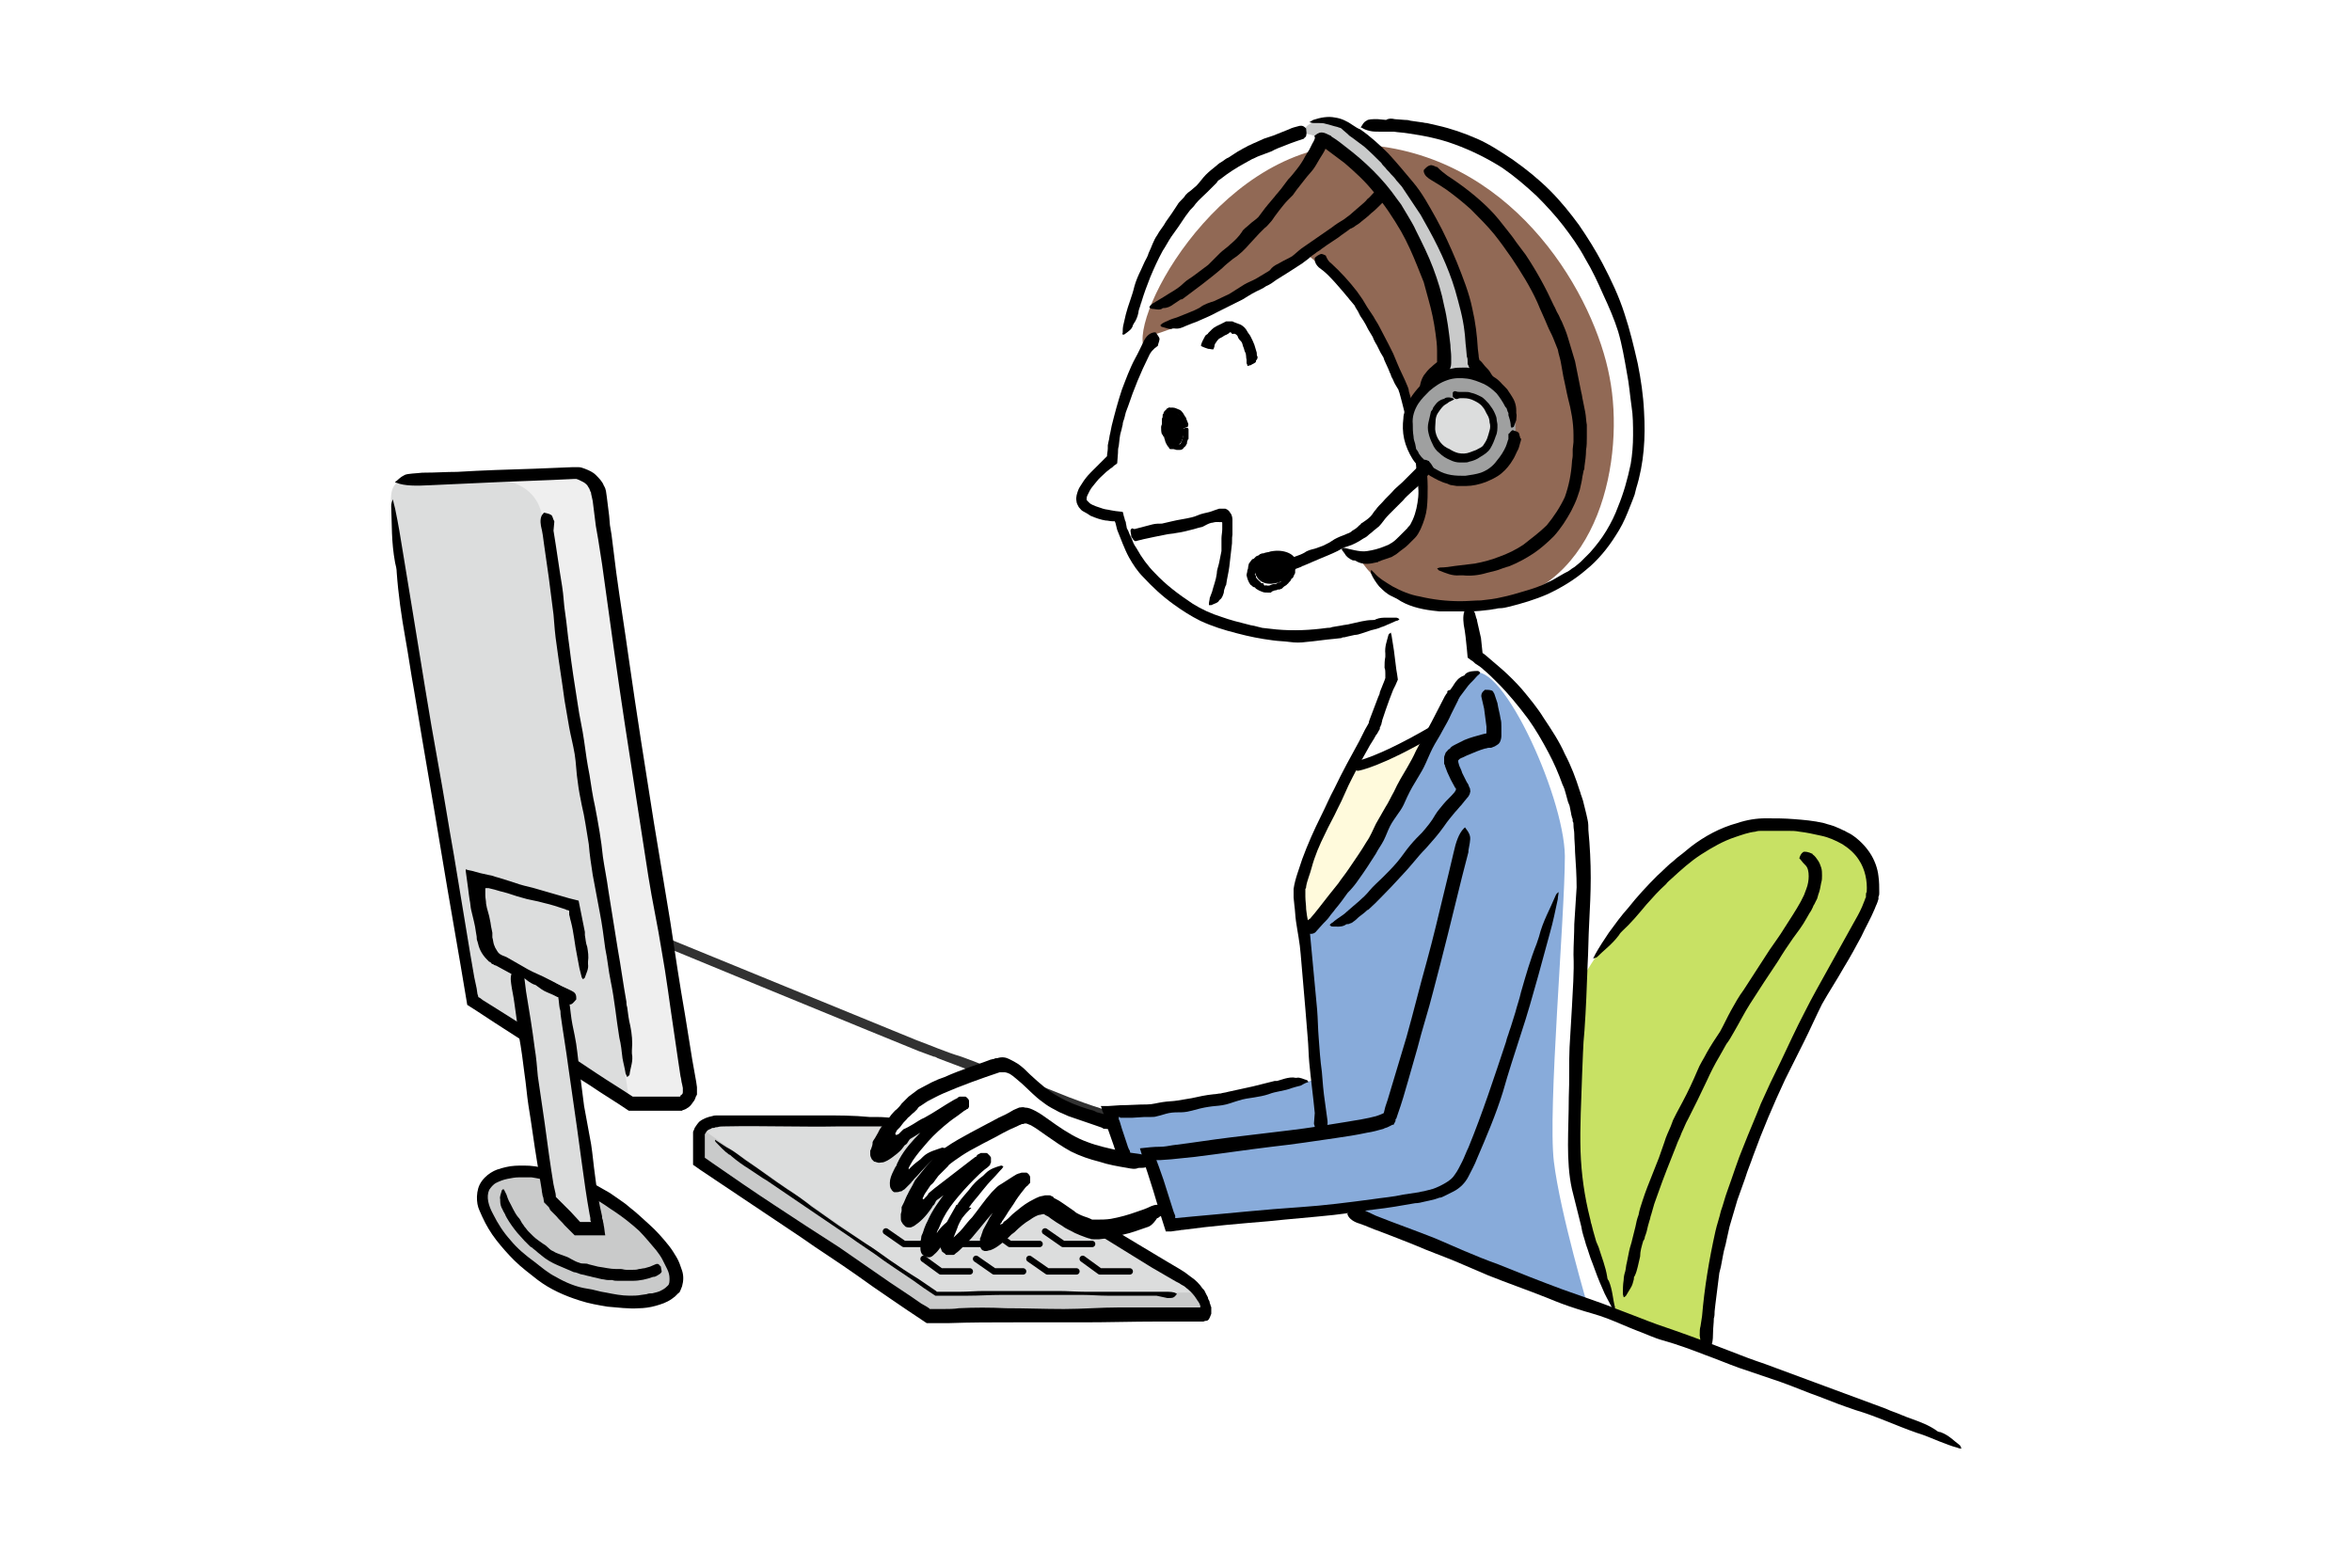 <?xml version="1.0" encoding="utf-8"?>
<!-- Generator: Adobe Illustrator 25.2.1, SVG Export Plug-In . SVG Version: 6.00 Build 0)  -->
<svg version="1.1" id="top01" xmlns="http://www.w3.org/2000/svg" xmlns:xlink="http://www.w3.org/1999/xlink" x="0px" y="0px"
	 viewBox="0 0 300 200" style="enable-background:new 0 0 300 200;" xml:space="preserve">
<style type="text/css">
	.st0{fill:#FFFFFF;}
	.st1{fill:#323232;}
	.st2{fill:#DCDDDD;}
	.st3{fill:#C9CACA;}
	.st4{fill:#C8E164;}
	.st5{fill:none;stroke:#000000;stroke-width:0.816;stroke-linecap:round;stroke-linejoin:round;stroke-miterlimit:10;}
	.st6{fill:#88ABDA;}
	.st7{fill:#916955;}
	.st8{fill:#FFFADC;}
	.st9{fill:#EFEFEF;}
	.st10{fill:#9FA0A0;}
	.st11{fill:none;stroke:#000000;stroke-width:1.256;stroke-linecap:round;stroke-linejoin:round;stroke-miterlimit:10;}
</style>
<g>
	<rect class="st0" width="300" height="200"/>
	<g>
		<g>
			<g>
				<g>
					<path class="st1" d="M167,153.2c-1.9-0.7-3.7-1.4-5.6-2.1c-0.9-0.4-1.8-0.8-2.7-1.2c-1-0.4-2.1-0.8-3.1-1.3c-2-0.8-4-1.6-6-2.4
						c-1.2-0.5-2.5-0.9-3.7-1.3c-1.2-0.4-2.3-0.9-3.4-1.3c-1.1-0.4-2.1-0.8-3.2-1.2c-1.7-0.6-3.4-1.2-5.1-1.9
						c-1.1-0.5-2.3-0.8-3.4-1.3l-5.9-2.2l-5.3-2c-0.2-0.1-0.3-0.2-0.5-0.2c-0.6-0.2-1.3-0.5-1.9-0.7c-0.8-0.3-39.8-16.3-40.5-16.7
						c-0.1-0.1-0.2-0.1-0.3-0.2c-0.8-0.3-1.3-0.8-1.8-1.3c-0.1-0.1-0.1-0.2-0.1-0.3c0.1,0,0.2,0,0.4,0.1c0.6,0.2,1.1,0.3,1.7,0.5
						c0.7,0.3,39.6,16.2,40.3,16.5c1.9,0.7,3.7,1.5,5.7,2.1c1.1,0.4,2.2,0.8,3.3,1.3c1.2,0.5,2.4,1,3.6,1.4c1.3,0.5,2.6,0.9,3.9,1.3
						c1,0.4,2,0.8,3,1.2c1.3,0.5,2.7,1,4,1.4c0.8,0.2,1.6,0.6,2.3,0.9c0.9,0.4,1.9,0.8,2.8,1.2c0.9,0.3,1.9,0.6,2.8,0.9
						c0.9,0.3,1.9,0.7,2.8,1.1c1.8,0.7,3.7,1.4,5.5,2.2c1,0.4,2,0.9,3,1.3c1.2,0.5,2.4,1,3.7,1.5l3.3,1.3c0.6,0.2,1.2,0.5,1.9,0.7
						c0.5,0.2,0.9,0.4,1.1,0.8c0,0,0.1,0.1,0,0.1c-0.2,0.2-0.3,0.4-0.6,0.5c-0.2,0.1-0.5,0-0.7-0.1c0,0,0,0-0.1,0L167,153.2
						L167,153.2z"/>
				</g>
			</g>
		</g>
		<g>
			<path class="st2" d="M117.7,143.5l33.1,19.4c1.8,1,2.6,2.2,3,3.2c0.6,1.4-0.1,1.9-0.1,1.9h-35.2l-29.1-19.8v-3
				c0,0-0.2-1.7,2.8-1.7h22.1H117.7z"/>
		</g>
		<g>
			<path class="st3" d="M153.1,164.9h-33.7l-29.6-20.7c-0.5,0.5-0.5,1-0.5,1v3l29.1,19.8h35.2c0,0,0.7-0.5,0.1-1.9
				C153.6,165.7,153.4,165.3,153.1,164.9z"/>
		</g>
		<g>
			<g>
				<g>
					<path d="M123.2,145.6c4.1,2.4,8.3,4.8,12.4,7.3c2,1.2,4,2.5,6,3.7c2.3,1.4,4.7,2.8,7,4.2l1.7,1l0.8,0.5l0.4,0.3
						c0.1,0.1,0.3,0.2,0.4,0.3c0.6,0.4,1.1,0.9,1.5,1.5l0.2,0.2l0.1,0.2l0.1,0.2l0.1,0.2c0.1,0.2,0.2,0.3,0.2,0.5
						c0.1,0.2,0.2,0.3,0.2,0.5c0,0.1,0.1,0.2,0.1,0.3c0,0.1,0.1,0.2,0.1,0.3c0,0.3,0,0.5,0,0.8c-0.1,0.3-0.2,0.5-0.3,0.7
						c-0.1,0.1-0.2,0.2-0.3,0.2c-0.1,0-0.2,0-0.4,0.1c-0.1,0-0.3,0-0.4,0l-0.2,0H153l-0.5,0l-1,0l-3.9,0c-3.1,0-6.3,0.1-9.4,0.1
						c-3,0-5.9,0-8.9,0c-2.8,0-5.5,0-8.3,0.1c-0.9,0-1.9,0-2.8,0l-2.4-1.6l-2.2-1.5c-1.5-1-2.9-2-4.3-3c-2.4-1.7-4.8-3.2-7.2-4.9
						c-4.2-2.8-8.5-5.7-12.7-8.5l-1-0.7l0-3.5l0,0.1l0-0.1l0,0l0-0.1l0-0.2c0-0.1,0-0.2,0-0.3c0-0.1,0-0.2,0.1-0.3
						c0-0.1,0.1-0.2,0.1-0.3c0.2-0.3,0.4-0.6,0.6-0.8c0.5-0.4,1.1-0.6,1.6-0.7c0.3-0.1,0.5-0.1,0.7-0.1c0.2,0,0.5,0,0.7,0l1.3,0l5,0
						c0.4,0,0.9,0,1.3,0c1.6,0,3.3,0,4.9,0c2.1,0,4.2,0,6.2,0.2c0.3,0,0.6,0,0.9,0c2,0,3.6,0.4,5.3,0.7c0.3,0,0.4,0.2,0.6,0.3
						c-0.3,0-0.6,0.1-0.9,0.1c-1.4,0-2.8,0.1-4.2,0.1c-1.8,0-3.6,0-5.4,0c-4.9,0.1-9.8-0.1-14.7,0c-0.4,0-0.7,0-1,0.1
						c-0.1,0-0.3,0-0.4,0.1l-0.2,0c-0.1,0-0.1,0-0.2,0.1c-0.3,0.1-0.5,0.2-0.6,0.4c-0.1,0.1-0.1,0.2-0.2,0.3c0,0,0,0.1,0,0.1
						c0,0,0,0,0,0.1l0,0c0,0,0,0,0,0l0,0.1c0,0.9,0,1.8,0,2.7c0.3,0.2,0.7,0.5,1,0.7c2.6,1.8,5.2,3.6,7.8,5.3
						c2.7,1.8,5.5,3.6,8.3,5.4c2.2,1.5,4.3,3,6.5,4.5c0.9,0.6,1.8,1.2,2.7,1.8l1.3,0.9l0.7,0.4l0.3,0.2l0.1,0.1l0,0l0,0l0.1,0l0,0
						l0.1,0l0.1,0l0.5,0l1,0c0.6,0,1.3,0,1.9-0.1c2-0.1,4-0.1,6,0c2.5,0,4.9,0.1,7.4,0.1c2.4,0,4.7-0.2,7.1-0.2c2.4,0,4.8,0,7.2,0
						l3.1,0c0,0,0,0,0,0c0,0,0,0.1,0-0.2c0-0.1-0.1-0.2-0.1-0.3c-0.1-0.1-0.1-0.2-0.2-0.3c-0.1-0.1-0.1-0.2-0.2-0.3l-0.2-0.3
						c-0.3-0.4-0.7-0.8-1.1-1.1c-0.2-0.2-0.4-0.3-0.6-0.4l-0.3-0.2l-0.4-0.2l-3.1-1.8c-2.3-1.4-4.5-2.8-6.8-4.2
						c-2.7-1.6-5.5-3.3-8.2-4.9l-7.4-4.4c-1.4-0.8-2.8-1.6-4.2-2.4c-1.1-0.6-2-1.3-2.5-2c0-0.1-0.1-0.2-0.1-0.2
						c0.4-0.1,0.7-0.3,1.2-0.3c0.3,0,1,0.4,1.6,0.6c0.1,0,0.1,0.1,0.2,0.1L123.2,145.6C123.2,145.6,123.2,145.6,123.2,145.6z"/>
				</g>
			</g>
		</g>
		<g>
			<path class="st0" d="M202.3,124.7c0,0,10.7-19.3,22.9-19.8c12.2-0.5,14.6,5.5,13.8,9.6c-0.8,4.2-20.8,30.4-21.1,57.8l-10.9-4
				l-14-5.1L202.3,124.7z"/>
		</g>
		<g>
			<path class="st4" d="M201.9,124.7c0,0,11-19.3,23.2-19.8c12.2-0.5,14.6,5.5,13.8,9.6c-0.8,4.2-20.8,30.4-21.1,57.8l-10.9-4
				l-14-5.1L201.9,124.7z"/>
		</g>
		<g>
			<g>
				<g>
					<path d="M147.5,165.3l-6.3,0c-1,0-2.1-0.1-3.1-0.1l-3.6,0c-2.3,0-4.6,0-6.8,0c-1.4,0-2.8,0.1-4.2,0.1c-1.3,0-2.6,0-3.9,0h-0.3
						l-1.5-1l-1.4-1c-1.6-1.1-3.2-2.1-4.8-3.3c-1-0.7-2.1-1.4-3.2-2.2l-5.6-3.8l-5-3.4c-0.2-0.1-0.3-0.2-0.5-0.3
						c-0.6-0.4-1.2-0.8-1.8-1.2c-0.8-0.5-1.5-1-2.2-1.6c-0.1-0.1-0.2-0.2-0.3-0.2c-0.7-0.5-1.2-1.1-1.7-1.6
						c-0.1-0.1-0.1-0.2-0.1-0.3c0.1,0.1,0.2,0.1,0.3,0.2c0.5,0.3,1,0.7,1.6,1c0.7,0.4,1.3,0.9,2,1.4c1.8,1.2,3.5,2.5,5.3,3.7
						c1.1,0.7,2.1,1.4,3.1,2.2c1.1,0.8,2.3,1.6,3.4,2.4c1.2,0.8,2.4,1.6,3.6,2.4c1,0.6,1.9,1.3,2.9,2c1.3,0.9,2.5,1.7,3.8,2.5
						c0.7,0.5,1.5,1,2.2,1.5l0.1,0.1l0,0l1.4,0c0.5,0,1,0,1.5,0c1,0,2.1-0.1,3.1-0.1c1.1,0,2.1,0,3.2,0l6.3,0c1.2,0,2.3,0.1,3.5,0.1
						c1.4,0,2.8,0,4.2,0l3.8,0c0.7,0,1.4,0,2.1,0c0.6,0,1.1,0,1.4,0.2c0,0,0.1,0,0.1,0.1c-0.1,0.1-0.2,0.3-0.4,0.4
						c-0.1,0.1-0.5,0.1-0.7,0.1c0,0-0.1,0-0.1,0L147.5,165.3L147.5,165.3z"/>
				</g>
			</g>
		</g>
		<g>
			<polyline class="st5" points="117.8,160.6 120,162.2 123.7,162.2 			"/>
			<polyline class="st5" points="124.5,160.6 126.8,162.2 130.5,162.2 			"/>
			<polyline class="st5" points="131.3,160.6 133.6,162.2 137.3,162.2 			"/>
			<polyline class="st5" points="138.1,160.6 140.3,162.2 144.1,162.2 			"/>
		</g>
		<g>
			<polyline class="st5" points="113,157.1 115.3,158.7 119,158.7 			"/>
			<polyline class="st5" points="119.8,157.1 122.1,158.7 125.8,158.7 			"/>
			<polyline class="st5" points="126.6,157.1 128.8,158.7 132.6,158.7 			"/>
			<polyline class="st5" points="133.3,157.1 135.6,158.7 139.3,158.7 			"/>
		</g>
		<g>
			<path class="st0" d="M173.6,16c21.7-0.6,32,16,34.7,31.5c2.5,14.3-2.7,27-17.7,29.3l-12.1,2.3c-16.6,4.7-31.5,0.5-35.6-11.5
				c-0.2-0.6-0.3-1.1-0.5-1.7c-1.7-0.2-4.4-0.8-4.6-2.1c-0.2-1.5,2.9-4.3,3.9-5.1c0.2-2.9,0.8-5.6,1.5-7.9l-0.3-3.4
				c0,0,0.1-23.5,23.6-30.8c0,0,0.2-1.3,3-1.3c2.8,0,3,0.6,3,0.6L173.6,16z"/>
		</g>
		<g>
			<path class="st0" d="M170.2,153.7c0,0-4.2-36.4-4.5-39.8c-0.3-3.4,9.8-21.3,9.8-21.3l2.2-5.9l-0.7-5.9l-0.5-4.6l10.1-1l1.5,8.6
				c0,0,10.7,7.2,13.5,20.2c1.6,7.3-1.6,35.8-0.9,45c0.7,9.2,5.5,18.3,5.5,18.3L170.2,153.7z"/>
		</g>
		<g>
			<g>
				<path class="st0" d="M124,153.5c-2.4,1.9-4.3,5.6-5,6.1c-0.7,0.4-1.6-0.1-0.1-3.3c2.4-5.4,7.5-8.7,6.8-8.4
					c-0.8,0.3-6.5,4.9-6.5,4.9c-2.5,4.1-3.9,3.7-3.1,1.6c1.1-2.6,2.6-4.7,4.5-6.3c1.9-1.6,9.4-5.2,9.4-5.2c1.6-1.1,4,1.9,7.6,3.4
					c3.6,1.6,9.3,2.1,9.3,2.1l1.2,6.4c0,0-6.4,2.8-9,2.2c-2.6-0.6-4.2-2.2-5.4-2.7c0,0-0.6-0.6-2.8,1c-2.2,1.6-4.5,4.5-4.9,3.3
					c-0.4-1.1,2.8-5.8,4.3-7.1c1.5-1.4-1.1-0.2-2.6,1.1c-1.5,1.3-5.2,6.4-6.3,6.8c-1.1,0.4,0.1-2.4,1.6-4.7L124,153.5z"/>
			</g>
		</g>
		<g>
			<g>
				<path class="st0" d="M120.4,146.1c2.4-1.9-4.9,5.1-5.7,5.4c-0.7,0.4-1.5-0.3,0.2-3.3c3-5.1,8.5-7.8,7.7-7.6
					c-0.8,0.2-7,4.2-7,4.2c-2.9,3.7-4.3,3.2-3.3,1.3c1.4-2.5,3.1-4.4,5.2-5.8c2.1-1.4,9.9-4.1,9.9-4.1c1.8-0.9,3.7,2.3,7.2,4.3
					c2.6,1.5,6.5,2.5,8.2,3l0.6,4.9l-25.3,3.8C118.3,152.1,117.9,148,120.4,146.1z"/>
			</g>
		</g>
		<g>
			<path class="st2" d="M49.9,64.6l10.3,63l20.1,13.1c0,0,5.1,0,6.2,0c1.2,0,1.4-1.8,1.4-1.8S76.4,65.7,76.2,63.2
				c-0.2-2.5-2.7-2.7-2.7-2.7l-22.3,1C51.1,61.5,49.6,61.3,49.9,64.6z"/>
		</g>
		<g>
			<path class="st6" d="M168.2,137.6c0,0-11.8,3.6-26.7,4.3l2,5.6l3.3,0.7l0.6,2l21.6-3.5L168.2,137.6z"/>
		</g>
		<path class="st7" d="M145.8,44c0,0,1-1.1,1.4-1.3c3.2-1,12.1-4.5,19.3-10.4c0,0,9.3,6.6,13.1,20.7c3.8,14.1,0.4,19-6.4,17.8
			c0,0,3.3,8,17.1,6.2c13.8-1.8,17-18.7,15-28.9c-1.9-10.2-11.6-27.4-29.8-29.5C157.4,16.5,144.7,38.7,145.8,44z"/>
		<g>
			<g>
				<path class="st3" d="M168,17.5c2.6,1.4,8.2,5.1,12.4,13c4,7.5,4.2,14.3,4.2,15.8c0,1.5-2.1,1.2-2.4,3.5
					c-0.3,2.4,3.4,1.2,3.4,1.2s1.4,1.3,3.2,0.5c3.7-1.5,0-4.2-0.4-5.1c-0.4-0.9,0.2-7.2-4.5-16.5c-5.4-10.6-11.1-13.4-11.1-13.4
					s-2.3-2.1-5.5-0.8c0,0-0.8,0.3-0.9,0.9C166.3,17.3,166.8,16.9,168,17.5z"/>
			</g>
		</g>
		<path class="st6" d="M187.5,86.2c0,0-4.5,5.6-7.2,12.5c-2.7,6.9-12.5,18.9-13.5,19.8c-1,0.9,2,24.3,2,24.3l1.3,10.8l32.5,13.3
			c0,0-3.6-12.1-4.4-18.7c-0.8-6.6,1.4-31.2,1.4-39C199.5,101.3,190.9,82.8,187.5,86.2z"/>
		<g>
			<path class="st6" d="M187,105.7c0,0-8.6,35.4-9.8,37.1c-1.2,1.7-30.7,4.6-30.7,4.6l2.9,9c0,0,29.9-2.2,33.8-3.8
				c3-1.2,3.5-1.9,5.1-5.8c5.5-13.2,10.2-33.1,10.2-33.1L187,105.7z"/>
		</g>
		<path class="st8" d="M172.6,97.4c0,0-7,14-6.9,16.5c0.1,2.4,0.7,4.6,0.7,4.6s5.8-5.8,9.4-11.5c3.6-5.8,7.1-13.5,7.1-13.5
			S174.9,98.2,172.6,97.4z"/>
		<g>
			<path class="st9" d="M69.2,66.1l11.1,74.6c0.1,0,5.1,0,6.2,0c1.2,0,1.4-1.8,1.4-1.8S76.4,65.7,76.2,63.2
				c-0.2-2.5-2.7-2.7-2.7-2.7l-12.3,0.7C61.2,61.1,68.3,60.2,69.2,66.1z"/>
		</g>
		<g>
			<g>
				<path class="st3" d="M78.5,153.8c7.8,5.2,11.4,12,3.4,12.3c-10.9,0.4-17.1-6.3-19.6-11.3c-1.7-3.4,0.4-4.9,3.4-5.2
					C69,149.4,73.6,150.5,78.5,153.8z"/>
			</g>
			<g>
				<g>
					<g>
						<path d="M75,150.7l0.7,0.3l0.7,0.4c0.5,0.3,0.9,0.5,1.4,0.8c0.4,0.3,0.9,0.6,1.3,0.9l0.7,0.5l0.6,0.5c0.8,0.6,1.6,1.4,2.4,2.1
							c0.9,0.8,1.7,1.7,2.5,2.7c0.4,0.5,0.7,1,1,1.5c0.3,0.5,0.5,1.1,0.7,1.7c0.2,0.6,0.2,1.3,0,2c-0.1,0.2-0.1,0.3-0.2,0.5
							l-0.1,0.2c0,0.1-0.1,0.1-0.2,0.2c-0.1,0.1-0.1,0.1-0.2,0.2l-0.2,0.2c-0.1,0.1-0.3,0.2-0.4,0.3c-0.7,0.5-1.4,0.7-2.1,0.9
							c-0.7,0.2-1.5,0.3-2.1,0.3c-1.3,0.1-2.7-0.1-4-0.2c-1.2-0.2-2.4-0.4-3.6-0.8c-1.9-0.6-3.7-1.4-5.3-2.6c-1-0.8-2.1-1.6-3-2.5
							c-0.8-0.8-1.6-1.7-2.3-2.6c-0.7-0.9-1.3-1.9-1.8-3c-0.2-0.5-0.5-1-0.6-1.6c-0.1-0.6-0.1-1.3,0.1-2c0.2-0.7,0.7-1.3,1.2-1.7
							c0.5-0.4,1.1-0.7,1.6-0.8c0.2-0.1,0.4-0.1,0.7-0.2c0.8-0.2,1.6-0.2,2.3-0.2c1,0,2,0.1,2.8,0.5c0.1,0.1,0.3,0.1,0.4,0.1
							c0.2,0,0.4,0.1,0.6,0.2c0.2,0.1,0.4,0.2,0.5,0.3c0.3,0.2,0.6,0.5,0.9,0.8c0.1,0.1,0.1,0.2,0.2,0.4c-0.1,0-0.3,0-0.4,0
							l-0.9-0.2c-0.3-0.1-0.6-0.1-0.9-0.2c-0.7-0.1-1.5-0.3-2.2-0.4c-0.3,0-0.5,0-0.8,0c-0.3,0-0.5,0-0.8,0c-0.5,0-1,0.1-1.5,0.2
							c-0.5,0.1-1,0.3-1.4,0.5c-0.4,0.2-0.7,0.6-0.9,0.9c-0.4,0.9-0.1,2,0.5,3.1c0.6,1.2,1.3,2.3,2.2,3.3c0.9,1.1,2,2,3.1,2.8
							c0.9,0.7,1.7,1.4,2.7,1.9c1.2,0.7,2.6,1.3,4,1.5c0.8,0.1,1.6,0.4,2.4,0.5c1,0.2,2,0.4,3,0.4c0.5,0,1,0,1.5-0.1l0.7-0.1
							c0.2-0.1,0.5-0.1,0.7-0.1c0.4-0.1,0.9-0.2,1.2-0.4c0.4-0.2,0.6-0.4,0.8-0.6c0.2-0.2,0.2-0.5,0.2-0.9c0-0.4-0.1-0.8-0.3-1.2
							c-0.2-0.4-0.4-0.8-0.6-1.2c-0.2-0.4-0.5-0.8-0.8-1.2c-0.7-0.8-1.4-1.7-2.2-2.5c-1-0.9-2-1.7-3.2-2.5c-0.5-0.3-1-0.7-1.5-1
							c-0.3-0.2-0.5-0.3-0.8-0.5l-0.8-0.5l-0.2-0.1l-0.2-0.1l-0.5-0.2l-0.5-0.2c-0.2-0.1-0.3-0.1-0.5-0.2c-0.5-0.2-0.9-0.4-1.1-0.9
							c0-0.1-0.1-0.1,0-0.2c0.2-0.2,0.4-0.5,0.6-0.7c0.2-0.1,0.5,0,0.8,0c0,0,0.1,0,0.1,0C74.2,150.2,74.6,150.5,75,150.7
							C75,150.6,75,150.7,75,150.7z"/>
					</g>
				</g>
			</g>
			<g>
				<g>
					<g>
						<path d="M83.3,162.9c-0.8,0.3-1.7,0.5-2.6,0.5c-0.2,0-0.4,0-0.6,0c-0.2,0-0.4,0-0.6,0c-0.2,0-0.5,0-0.7,0
							c-0.2,0-0.5,0-0.7-0.1l-0.3,0l-0.3,0c-0.2,0-0.5-0.1-0.7-0.1c-0.4-0.1-0.9-0.2-1.3-0.3c-0.3-0.1-0.5-0.1-0.8-0.2
							c-0.3-0.1-0.6-0.1-0.8-0.2c-0.3-0.1-0.5-0.2-0.7-0.2c-0.2-0.1-0.5-0.2-0.7-0.3c-0.2-0.1-0.5-0.2-0.7-0.3
							c-0.2-0.1-0.5-0.2-0.7-0.3c-0.7-0.3-1.4-0.7-2-1.2c-0.2-0.2-0.4-0.3-0.6-0.5c-0.2-0.2-0.4-0.3-0.6-0.5
							c-0.1-0.1-0.2-0.1-0.3-0.2l-0.2-0.2c-0.2-0.2-0.3-0.3-0.5-0.5c-0.3-0.3-0.6-0.7-0.9-1c-0.5-0.6-1-1.3-1.4-2
							c0-0.1-0.1-0.1-0.1-0.2c-0.1-0.3-0.3-0.5-0.4-0.8c-0.2-0.3-0.3-0.7-0.3-1.1c0-0.1,0-0.1,0-0.2c-0.1-0.3,0.1-0.7,0.2-1.1
							c0-0.1,0.1-0.1,0.2-0.2c0,0,0.1,0.1,0.1,0.1c0.1,0.2,0.2,0.4,0.3,0.6c0.1,0.3,0.2,0.6,0.3,0.8c0.4,0.7,0.7,1.5,1.2,2.1
							c0.2,0.2,0.3,0.4,0.4,0.6c0.1,0.2,0.3,0.4,0.4,0.6c0.2,0.2,0.3,0.4,0.5,0.6l0.3,0.3c0.1,0.1,0.2,0.2,0.3,0.3
							c0.4,0.4,0.9,0.7,1.3,1c0.4,0.2,0.7,0.6,1,0.8l0.4,0.2c0.1,0.1,0.2,0.1,0.4,0.2c0.3,0.1,0.5,0.2,0.8,0.3
							c0.3,0.1,0.6,0.2,0.9,0.4c0.4,0.2,0.7,0.4,1.1,0.5c0.2,0.1,0.4,0.1,0.6,0.1c0.2,0,0.4,0,0.6,0.1c0.4,0.1,0.8,0.2,1.2,0.3
							c0.8,0.1,1.5,0.3,2.3,0.3c0.1,0,0.2,0,0.3,0l0.3,0c0.2,0,0.4,0.1,0.7,0.1c0.3,0,0.5,0,0.8,0c0.3,0,0.5,0,0.8-0.1
							c0.2,0,0.5-0.1,0.7-0.1l0.7-0.2c0.2-0.1,0.5-0.2,0.7-0.3c0.2-0.1,0.4-0.1,0.6,0.2c0,0,0.1,0.1,0.1,0.1c0,0.2,0.1,0.5,0.1,0.6
							c0,0.1-0.1,0.2-0.2,0.3c0,0,0,0,0,0C83.6,162.9,83.5,162.9,83.3,162.9L83.3,162.9z"/>
					</g>
				</g>
			</g>
		</g>
		<g>
			<g>
				<g>
					<path d="M176.1,26.1c-0.4,0.4-0.8,0.8-1.2,1.1c-0.4,0.4-0.8,0.7-1.3,1.1c-0.2,0.2-0.4,0.3-0.7,0.5c-0.2,0.2-0.5,0.3-0.7,0.4
						c-0.5,0.4-1,0.7-1.5,1.1l-1.5,1l-0.7,0.5c-0.2,0.2-0.5,0.3-0.7,0.5c-0.3,0.2-0.6,0.4-0.9,0.7l-0.4,0.3
						c-0.1,0.1-0.3,0.2-0.4,0.3c-0.6,0.4-1.1,0.7-1.7,1.1c-0.5,0.3-1.1,0.7-1.6,1c-0.4,0.3-0.8,0.6-1.3,0.8
						c-0.4,0.3-0.9,0.5-1.3,0.7c-0.6,0.3-1.2,0.7-1.7,1l-1.6,0.8l-1.6,0.8c-0.9,0.5-1.9,0.9-2.8,1.3c-0.1,0-0.2,0.1-0.3,0.1
						c-0.3,0.1-0.7,0.3-1,0.4c-0.4,0.2-0.9,0.4-1.4,0.3c-0.1,0-0.1,0-0.2,0c-0.4,0.2-0.9-0.1-1.4-0.2c-0.1,0-0.2-0.2-0.2-0.2
						c0.1-0.1,0.1-0.1,0.2-0.2c0.3-0.2,0.6-0.3,0.8-0.4c0.4-0.2,0.8-0.3,1.1-0.4c0.5-0.2,1-0.4,1.5-0.6c0.5-0.2,1-0.4,1.5-0.7
						c0.5-0.4,1.2-0.6,1.8-0.8c0.6-0.3,1.3-0.6,1.9-0.9c0.6-0.4,1.3-0.8,1.9-1.2c0.5-0.3,1.1-0.5,1.6-0.8c0.3-0.2,0.7-0.4,1-0.6
						c0.2-0.1,0.3-0.2,0.5-0.3c0.2-0.1,0.3-0.3,0.4-0.4c0.3-0.3,0.7-0.5,1.1-0.7c0.5-0.3,1-0.5,1.5-0.8c0.4-0.3,0.8-0.7,1.2-1
						c0.4-0.3,0.9-0.6,1.3-0.9c0.4-0.3,0.9-0.6,1.3-0.9c0.4-0.3,0.9-0.6,1.3-0.9c0.5-0.4,1-0.7,1.5-1l0.4-0.3l0.4-0.3l0.8-0.7
						l0.7-0.6c0.2-0.2,0.5-0.4,0.7-0.7c0.3-0.2,0.5-0.5,0.8-0.8c0.2-0.2,0.5-0.3,0.9-0.1c0,0,0.1,0,0.1,0.1c0.2,0.2,0.4,0.5,0.4,0.7
						c0.1,0.2-0.1,0.3-0.1,0.4c0,0,0,0,0,0L176.1,26.1L176.1,26.1z"/>
				</g>
			</g>
		</g>
		<g>
			<g>
				<g>
					<path d="M177.9,15.2l1.3,0.1c0.2,0,0.4,0,0.7,0.1l0.7,0.1l0.7,0.1c0.2,0,0.4,0.1,0.7,0.1c0.4,0.1,0.9,0.2,1.3,0.3
						c1.8,0.4,3.5,1,5.1,1.7c1.6,0.7,3.1,1.7,4.6,2.7c1.7,1.2,3.3,2.5,4.7,3.9c1.4,1.4,2.6,2.9,3.7,4.4c1.1,1.6,2.1,3.2,3,4.9
						c1.1,2.1,2.1,4.2,2.8,6.4c0.7,2.1,1.2,4.2,1.7,6.4c0.4,2,0.7,4,0.8,6.1c0.2,3.3,0,6.6-1,9.8l-0.1,0.4l-0.1,0.4l-0.3,0.8
						c-0.2,0.5-0.4,1-0.6,1.5c-0.4,1-0.9,2-1.5,2.9c-1,1.6-2.3,3.2-3.8,4.4c-1.5,1.3-3.2,2.3-4.9,3.1c-1.6,0.7-3.3,1.2-4.9,1.6
						c-0.4,0.1-0.8,0.2-1.3,0.2c-0.2,0-0.4,0.1-0.6,0.1l-0.6,0.1c-0.8,0.1-1.7,0.2-2.6,0.2c-0.3,0-0.7,0-1,0c-0.3,0-0.6,0-0.9,0
						l-0.9,0l-0.5,0l-0.5,0l-0.9-0.1c-1.6-0.2-3.2-0.6-4.5-1.5c-0.2-0.1-0.4-0.2-0.6-0.3c-0.7-0.3-1.2-0.8-1.7-1.3
						c-0.4-0.5-0.8-1.1-1-1.6c-0.1-0.2,0-0.4,0-0.5c0.1,0.1,0.3,0.3,0.4,0.4c0.6,0.7,1.5,1.2,2.3,1.7c1.1,0.6,2.3,1.1,3.5,1.3
						c1.7,0.4,3.4,0.6,5.2,0.6c0.9,0,1.8-0.1,2.6-0.1c0.9-0.1,1.8-0.2,2.6-0.4c1-0.2,2-0.5,3-0.8c1-0.3,2-0.6,2.9-1.1
						c0.5-0.2,1-0.5,1.5-0.8c0.2-0.1,0.5-0.3,0.7-0.4l0.4-0.2l0.3-0.2c0.2-0.2,0.5-0.3,0.7-0.5l0.6-0.5c0.2-0.2,0.4-0.4,0.6-0.6
						c0.1-0.1,0.2-0.2,0.3-0.3l0.3-0.3c0.8-0.9,1.5-1.8,2.1-2.8c0.6-1,1.1-2,1.5-3.1c0.7-1.7,1.2-3.5,1.6-5.4
						c0.2-1.2,0.3-2.4,0.3-3.7c0-1.2,0-2.5-0.2-3.7c-0.2-1.4-0.3-2.8-0.6-4.3c-0.3-1.7-0.6-3.5-1.1-5.2c-0.5-1.6-1.2-3.2-1.9-4.7
						c-0.7-1.6-1.4-3.1-2.3-4.6c-0.8-1.5-1.8-2.9-2.8-4.2c-1-1.3-2.2-2.6-3.4-3.8c-1.4-1.3-2.8-2.5-4.4-3.6c-1.9-1.2-3.9-2.2-6.1-3
						c-1.9-0.7-3.9-1.1-6-1.4c-0.6-0.1-1.1-0.1-1.7-0.2c-0.3,0-0.6,0-0.9,0l-0.9,0c-0.5,0-0.9,0-1.3-0.1c-0.4-0.1-0.7-0.2-1-0.4
						c-0.1,0-0.2-0.1-0.1-0.1c0.2-0.3,0.3-0.6,0.7-0.8c0.2-0.2,0.8-0.2,1.3-0.2c0,0,0.1,0,0.1,0l1.1,0.1
						C177.1,15.1,177.5,15.1,177.9,15.2C177.9,15.2,177.9,15.2,177.9,15.2z"/>
				</g>
			</g>
		</g>
		<g>
			<g>
				<g>
					<path d="M165.4,18c-0.6,0.2-1.1,0.4-1.6,0.6c-0.5,0.2-1.1,0.4-1.6,0.7c-0.5,0.2-1.1,0.4-1.6,0.6c-0.3,0.1-0.6,0.3-0.9,0.4
						l-0.9,0.5c-1.1,0.6-2.2,1.3-3.2,2.1c-0.2,0.1-0.3,0.2-0.4,0.4l-0.4,0.4l-0.4,0.4c-0.1,0.1-0.3,0.3-0.4,0.4
						c-0.5,0.5-1.1,1-1.5,1.5c-0.2,0.3-0.4,0.5-0.7,0.8c-0.2,0.3-0.4,0.5-0.6,0.8c-0.6,0.9-1.2,1.8-1.8,2.6
						c-0.4,0.6-0.7,1.2-1.1,1.8c-0.6,1.1-1.1,2.2-1.6,3.4c-0.4,1-0.8,2.1-1.1,3.1c0,0.1-0.1,0.2-0.1,0.3c-0.1,0.4-0.3,0.8-0.3,1.1
						c-0.1,0.5-0.3,1-0.6,1.4c0,0.1-0.1,0.1-0.1,0.2c-0.1,0.5-0.6,0.8-1,1.1c-0.1,0.1-0.2,0.1-0.3,0.1c0-0.1-0.1-0.2,0-0.2
						c0-0.4,0-0.7,0.1-1.1c0.1-0.4,0.2-0.9,0.3-1.3c0.3-1.2,0.8-2.3,1.1-3.6c0.2-0.7,0.5-1.4,0.8-2c0.2-0.4,0.3-0.7,0.5-1.1
						c0.2-0.4,0.4-0.7,0.5-1.1c0.4-0.8,0.6-1.6,1.1-2.3c0.3-0.6,0.8-1.1,1.1-1.7c0.5-0.7,1-1.4,1.5-2.2c0.1-0.2,0.3-0.4,0.5-0.6
						c0.2-0.2,0.4-0.4,0.5-0.6c0.1-0.1,0.2-0.2,0.3-0.3l0.4-0.3c0.2-0.2,0.5-0.4,0.7-0.6c0.4-0.4,0.8-1,1.2-1.4
						c0.4-0.4,0.9-0.8,1.4-1.2c0.2-0.2,0.5-0.4,0.7-0.5c0.3-0.2,0.5-0.4,0.8-0.5c0.5-0.3,1-0.7,1.6-1c0.3-0.2,0.6-0.3,0.9-0.5
						c0.3-0.1,0.6-0.3,0.9-0.4c0.4-0.2,0.7-0.3,1.1-0.5l0.6-0.2l0.6-0.2c0.3-0.1,0.7-0.3,1-0.4l1-0.4c0.4-0.2,0.8-0.3,1.2-0.4
						c0.3-0.1,0.6-0.1,0.9,0.2c0,0,0.1,0.1,0.1,0.1c0,0.3,0.1,0.6,0,0.9c0,0.2-0.2,0.2-0.3,0.4c0,0,0,0,0,0L165.4,18
						C165.4,18.1,165.4,18.1,165.4,18z"/>
				</g>
			</g>
		</g>
		<g>
			<g>
				<g>
					<path d="M169.8,33.6c1.2,1.1,2.3,2.3,3.3,3.6c0.2,0.3,0.5,0.7,0.7,1c0.2,0.3,0.4,0.7,0.6,1l0.4,0.6l0.4,0.6
						c0.2,0.4,0.5,0.8,0.7,1.2c0.4,0.8,0.8,1.5,1.2,2.3l0.6,1.2l0.5,1.2c0.4,1,0.9,1.9,1.3,2.9c0.1,0.2,0.2,0.5,0.2,0.7l0.2,0.7
						c0.1,0.5,0.3,1,0.4,1.4c0.3,0.9,0.5,1.8,0.8,2.7c0.4,1.4,0.7,2.9,0.8,4.4c0.1,1,0.2,2,0.2,3c0,0.9,0,1.8-0.1,2.7
						c-0.1,0.9-0.4,1.8-0.8,2.7c-0.2,0.4-0.4,0.8-0.7,1.1c-0.3,0.3-0.6,0.6-0.9,0.9c-0.3,0.3-0.6,0.5-1,0.8l-0.5,0.4
						c-0.2,0.1-0.3,0.2-0.5,0.3c-0.1,0.1-0.3,0.1-0.5,0.2c-0.3,0.1-0.6,0.2-0.9,0.3l-0.2,0.1c-0.1,0-0.2,0-0.2,0.1l-0.5,0.1
						c-0.8,0.2-1.6,0.2-2.3-0.2c-0.1-0.1-0.2-0.1-0.3-0.1c-0.1,0-0.2,0-0.3-0.1c-0.1,0-0.2-0.1-0.2-0.1c-0.2-0.1-0.3-0.2-0.4-0.3
						c-0.1-0.1-0.2-0.2-0.3-0.4c-0.1-0.1-0.2-0.3-0.3-0.4c-0.1-0.1,0-0.2,0-0.3c0.1,0,0.2,0,0.3,0c0.4,0.1,0.8,0.2,1.3,0.3
						c0.5,0.1,1.1,0.2,1.6,0.1c0.7-0.1,1.5-0.3,2.2-0.6l0.5-0.2c0.2-0.1,0.3-0.2,0.5-0.3c0.3-0.2,0.6-0.5,0.9-0.8
						c0.2-0.2,0.3-0.3,0.5-0.5c0.2-0.2,0.3-0.3,0.5-0.5c0.1-0.2,0.3-0.3,0.4-0.5c0.1-0.2,0.2-0.4,0.3-0.6c0.4-0.9,0.6-1.9,0.7-2.9
						c0.1-1.1-0.1-2.1-0.2-3.2c-0.1-0.8-0.1-1.7-0.3-2.6c-0.2-1.1-0.4-2.2-0.8-3.3c-0.2-0.6-0.4-1.3-0.5-1.9
						c-0.2-0.8-0.4-1.6-0.6-2.3c-0.1-0.2-0.1-0.4-0.2-0.5c-0.1-0.2-0.2-0.3-0.3-0.5c-0.2-0.3-0.3-0.7-0.5-1
						c-0.1-0.2-0.1-0.4-0.2-0.5l-0.2-0.5l-0.5-1.1c-0.1-0.2-0.1-0.4-0.2-0.5l-0.3-0.5l-0.5-1c-0.2-0.3-0.4-0.7-0.5-1
						c-0.2-0.3-0.4-0.7-0.6-1c-0.2-0.4-0.4-0.8-0.6-1.1l-0.2-0.3l-0.2-0.3c-0.1-0.2-0.2-0.4-0.3-0.6c-0.1-0.2-0.3-0.4-0.4-0.7
						l-0.5-0.6c-0.2-0.2-0.3-0.4-0.5-0.6l-0.5-0.6c-0.6-0.7-1.2-1.4-1.9-2.1c-0.4-0.4-0.8-0.7-1.2-1c-0.3-0.3-0.5-0.6-0.5-1
						c0-0.1,0-0.1,0-0.2c0.2-0.2,0.5-0.4,0.8-0.5c0.2,0,0.4,0.1,0.6,0.2c0,0,0,0,0,0C169.3,33.1,169.5,33.4,169.8,33.6
						C169.8,33.6,169.8,33.6,169.8,33.6z"/>
				</g>
			</g>
		</g>
		<g>
			<g>
				<g>
					<g>
						<path d="M171.6,18.7c2.5,1.9,4.8,4.1,6.6,6.7c0.2,0.3,0.5,0.6,0.7,1c0.2,0.3,0.4,0.7,0.6,1c0.4,0.7,0.8,1.3,1.1,2
							c0.8,1.6,1.6,3.2,2.2,4.8c0.6,1.6,1.1,3.2,1.4,4.8c0.4,1.6,0.6,3.3,0.8,5c0,0.5,0.1,1,0.1,1.5c0,0.3,0,0.5,0,0.8
							c0,0.4-0.1,0.8-0.4,1.1c-0.2,0.3-0.5,0.5-0.7,0.7c-0.2,0.2-0.4,0.3-0.6,0.4c-0.3,0.3-0.5,0.5-0.6,0.9c0,0.1,0,0.1-0.1,0.2
							l0,0.2c0,0.1,0,0.3,0,0.3c0,0.1,0,0.1,0.1,0.2c0,0,0.1,0.1,0.2,0.1c0.2,0.1,0.5,0.1,0.9,0.1c0.2,0,0.3,0,0.5-0.1
							c0.1,0,0.2,0,0.3,0c0.1,0,0.2-0.1,0.4-0.1c0.2,0,0.3,0,0.4,0.1c0.1,0,0.3,0.1,0.4,0.1l0.1,0.1l0.1,0.1l0.1,0.1
							c0.6,0.3,1.3,0.4,1.9,0.2c0.2,0,0.3-0.1,0.5-0.2c0.1,0,0.2-0.1,0.2-0.1l0.1-0.1l0.1-0.1c0.1-0.1,0.2-0.2,0.3-0.3
							c0-0.1,0.1-0.2,0.1-0.3c0-0.1,0-0.3-0.2-0.6c-0.1-0.2-0.3-0.5-0.5-0.7c-0.2-0.2-0.4-0.5-0.6-0.7l-0.3-0.4
							c-0.1-0.1-0.1-0.1-0.2-0.2c-0.1-0.1-0.2-0.2-0.2-0.4c0-0.1-0.1-0.2-0.1-0.2c0-0.1,0-0.2-0.1-0.2l0-0.2l0-0.2
							c0-0.2,0-0.4-0.1-0.6l-0.1-1.1c-0.1-0.7-0.1-1.4-0.2-2.1c-0.2-1.8-0.7-3.5-1.2-5.3c-0.9-3-2.3-5.9-3.9-8.7l-0.5-0.9
							c-0.2-0.3-0.4-0.6-0.6-0.9c-0.4-0.6-0.8-1.2-1.2-1.8l-0.6-0.9l-0.7-0.8c-0.2-0.3-0.4-0.5-0.7-0.8c-0.2-0.3-0.5-0.5-0.7-0.8
							c-0.2-0.2-0.4-0.4-0.5-0.6c-0.7-0.7-1.4-1.4-2.2-2.1c-0.7-0.5-1.3-1-1.9-1.4l-0.1-0.1l-0.1-0.1c-0.2-0.2-0.5-0.4-0.8-0.7
							c-0.1-0.1-0.3-0.1-0.5-0.2c-0.5-0.1-1-0.3-1.5-0.4c-0.3-0.1-0.5-0.1-0.8-0.1c-0.3,0-0.5,0-0.8,0c-0.2,0-0.3-0.1-0.5-0.1
							c0.2-0.1,0.3-0.2,0.5-0.3c0.9-0.3,1.9-0.5,2.8-0.3c0.8,0.1,1.6,0.5,2.3,1l0,0c0,0,0,0,0,0c0.3,0.2,0.6,0.4,0.9,0.5
							c1.3,0.9,2.5,2,3.6,3.1c1.1,1.2,2.1,2.4,3.1,3.6c1.2,1.4,2.1,3.1,3,4.7c1,1.8,1.8,3.6,2.6,5.5c0.8,2,1.6,4,2,6
							c0.4,1.7,0.6,3.4,0.7,5.1l0.1,0.8c0,0.3,0.1,0.6,0.1,0.6c0,0,0,0,0,0c0,0,0,0.1,0.1,0.1c0.1,0.1,0.1,0.1,0.2,0.2l0.4,0.5
							c0.3,0.3,0.6,0.6,0.8,1c0.3,0.4,0.5,0.8,0.6,1.4c0.1,0.3,0.1,0.6,0,0.9c-0.1,0.3-0.2,0.6-0.4,0.9c-0.3,0.4-0.6,0.7-1,0.9
							c-0.3,0.2-0.7,0.3-1.1,0.5c-0.4,0.1-0.8,0.2-1.2,0.2c-0.4,0-0.8-0.1-1.2-0.2c-0.2-0.1-0.4-0.1-0.5-0.2c-0.1,0-0.2-0.1-0.3-0.1
							c0,0-0.1-0.1-0.1-0.1l0,0c0,0,0,0,0,0c0,0,0,0,0,0c0,0,0,0,0,0l-0.2,0c-0.1,0-0.3,0-0.4,0.1c-0.3,0-0.6,0-0.9,0
							c-0.3,0-0.7-0.1-1-0.2c-0.2-0.1-0.4-0.2-0.6-0.3c-0.2-0.1-0.4-0.3-0.5-0.5c-0.2-0.3-0.3-0.6-0.3-0.9c0-0.3,0-0.5,0-0.8
							c0.1-0.5,0.2-0.9,0.5-1.4c0.3-0.4,0.6-0.8,1-1.1c0.3-0.3,0.6-0.5,0.7-0.6c0,0,0,0,0,0c0,0,0,0,0,0c0,0,0,0,0,0c0,0,0,0,0-0.1
							l0-0.3c0-0.4,0-0.7,0-1.1c0-0.7-0.1-1.5-0.2-2.2c-0.2-1.5-0.5-2.9-0.9-4.3c-0.1-0.4-0.2-0.7-0.3-1.1l-0.3-1.1l-0.4-1
							c-0.1-0.3-0.3-0.7-0.4-1c-0.6-1.5-1.3-3.1-2.1-4.5c-1-1.7-2.1-3.4-3.4-4.9c-1.1-1.4-2.4-2.6-3.8-3.8c-0.8-0.6-1.6-1.2-2.4-1.8
							c-0.7-0.4-1.2-0.9-1.4-1.5c0-0.1-0.1-0.2,0-0.2c0.3-0.2,0.5-0.4,0.9-0.4c0.3,0,0.7,0.2,1.1,0.4c0,0,0.1,0,0.1,0.1
							C170.6,17.9,171.1,18.3,171.6,18.7L171.6,18.7z"/>
					</g>
				</g>
			</g>
		</g>
		<g>
			<path class="st10" d="M193.3,54.6c0,3.8-3.1,6.8-6.8,6.8s-6.8-3.1-6.8-6.8c0-3.8,3.1-6.8,6.8-6.8S193.3,50.8,193.3,54.6z"/>
			<g>
				<g>
					<path d="M193.9,56.5c-0.1,0.4-0.2,0.8-0.4,1.1c-0.2,0.4-0.3,0.7-0.5,1c-0.4,0.7-0.9,1.3-1.5,1.8c-0.6,0.5-1.3,0.8-2,1.1
						c-0.8,0.3-1.7,0.5-2.5,0.5l-0.3,0c-0.1,0-0.2,0-0.3,0l-0.6,0l-0.6-0.1c-0.2,0-0.4-0.1-0.6-0.2c-0.8-0.2-1.5-0.6-2.2-1
						c-0.8-0.6-1.6-1.2-2.2-2.1c-0.5-0.8-0.9-1.7-1.1-2.6c-0.2-0.9-0.2-1.8-0.1-2.6c0-0.4,0.1-0.7,0.2-1c0.1-0.2,0.1-0.3,0.2-0.5
						c0-0.1,0.1-0.2,0.1-0.3l0.1-0.2c0.3-0.7,0.7-1.2,1.2-1.8c0.6-0.7,1.4-1.3,2.2-1.8c0.7-0.4,1.5-0.7,2.3-0.8
						c0.4-0.1,0.8-0.1,1.2-0.1l0.6,0c0.2,0,0.4,0.1,0.6,0.1c0.7,0.1,1.5,0.3,2.1,0.7c0.7,0.3,1.3,0.7,1.8,1.3
						c0.1,0.1,0.2,0.2,0.3,0.3c0.2,0.2,0.4,0.4,0.5,0.6l0.2,0.3c0.1,0.1,0.1,0.2,0.2,0.3c0.4,0.6,0.6,1.2,0.6,1.9c0,0.1,0,0.2,0,0.3
						c0.1,0.3,0,0.6,0,0.9c-0.1,0.3-0.2,0.5-0.3,0.8c0,0.1-0.2,0.1-0.3,0.2c0-0.1-0.1-0.2-0.1-0.2c0-0.4-0.1-0.8-0.2-1.1
						c0-0.1-0.1-0.2-0.1-0.4l0-0.2l-0.1-0.2l-0.1-0.3c0-0.1-0.1-0.2-0.2-0.3c-0.3-0.6-0.7-1.2-1.1-1.7c-0.5-0.5-1-0.9-1.6-1.2
						c-0.7-0.3-1.4-0.6-2.2-0.7c-0.8-0.1-1.7-0.1-2.5,0.2c-0.9,0.3-1.6,0.8-2.3,1.4c-0.5,0.5-1,1-1.4,1.6c-0.5,0.8-0.8,1.7-0.7,2.6
						c0,0.5,0,1,0.1,1.6c0,0.3,0.1,0.6,0.2,0.9l0.1,0.5c0,0.2,0.1,0.3,0.2,0.4c0,0.1,0.1,0.1,0.1,0.2l0.1,0.2
						c0.1,0.1,0.2,0.3,0.3,0.4l0.3,0.3c0.1,0.1,0.2,0.2,0.3,0.3c0.4,0.4,0.9,0.8,1.5,1.1c0.5,0.3,1.1,0.5,1.7,0.6
						c0.6,0.1,1.2,0.1,1.8,0.1c0.7-0.1,1.4-0.2,2-0.4c0.8-0.3,1.5-0.8,2-1.5c0.5-0.6,0.9-1.2,1.2-1.9c0-0.1,0.1-0.2,0.1-0.3l0.1-0.3
						c0-0.1,0.1-0.2,0.1-0.3l0-0.3c0-0.1,0-0.2,0-0.2c0-0.1,0-0.2,0.1-0.2c0.1-0.1,0.2-0.3,0.4-0.4c0,0,0.1-0.1,0.1,0
						c0.2,0.1,0.5,0.1,0.7,0.3c0.1,0.1,0.1,0.4,0.2,0.6c0,0,0,0,0,0.1C194.1,55.9,194,56.2,193.9,56.5
						C193.9,56.5,193.9,56.5,193.9,56.5z"/>
				</g>
			</g>
		</g>
		<g>
			<g>
				<path class="st2" d="M185.3,50.8c2.1-0.7,4.3,0.4,5,2.4c0.7,2.1-0.4,4.3-2.4,5c-2.1,0.7-4.3-0.4-5-2.5
					C182.2,53.8,183.3,51.5,185.3,50.8z"/>
				<g>
					<g>
						<path d="M186.2,50c0.2,0,0.5,0,0.7,0c0.2,0,0.5,0,0.7,0.1c0.5,0.1,0.9,0.3,1.3,0.5c0.4,0.2,0.7,0.6,1,0.9
							c0.3,0.4,0.6,0.8,0.8,1.3c0.1,0.2,0.2,0.5,0.2,0.7c0,0.2,0.1,0.5,0.1,0.7c0,0.5,0,1-0.2,1.4c-0.2,0.6-0.4,1.1-0.7,1.6
							c-0.3,0.5-0.8,0.8-1.3,1.1c-0.4,0.3-0.9,0.5-1.4,0.6c-0.2,0.1-0.4,0.1-0.6,0.1c-0.2,0-0.4,0-0.6,0c-0.4,0-0.8-0.1-1.2-0.3
							c-0.5-0.2-1-0.5-1.4-0.9c-0.4-0.3-0.7-0.7-0.9-1.2c-0.2-0.4-0.4-0.9-0.5-1.4c-0.1-0.4-0.1-0.9,0-1.3c0.1-0.4,0.2-0.9,0.3-1.3
							c0-0.1,0.1-0.2,0.1-0.2c0.1-0.1,0.2-0.3,0.2-0.4c0.1-0.1,0.2-0.3,0.3-0.4c0.2-0.3,0.6-0.6,1-0.7c0.1,0,0.1,0,0.2-0.1
							c0.2-0.1,0.3-0.1,0.5-0.1c0.2,0,0.4,0.1,0.5,0.1c0.1,0,0.1,0.1,0.2,0.1c0,0-0.1,0.1-0.1,0.1c-0.2,0.1-0.4,0.2-0.6,0.3
							c-0.2,0.2-0.5,0.3-0.7,0.5c-0.3,0.3-0.5,0.6-0.7,0.9c-0.2,0.3-0.3,0.7-0.3,1.1c0,0.4-0.1,0.9,0,1.3c0.1,0.5,0.3,0.9,0.6,1.3
							c0.3,0.4,0.7,0.7,1.2,0.9c0.3,0.2,0.7,0.4,1.1,0.5c0.5,0.1,1,0.1,1.5-0.1c0.3-0.1,0.5-0.2,0.8-0.3c0.3-0.2,0.7-0.3,0.9-0.6
							c0.2-0.3,0.4-0.6,0.5-0.9c0.1-0.3,0.2-0.6,0.3-1c0.1-0.3,0.1-0.7,0-1c0-0.3-0.1-0.7-0.3-1c-0.2-0.3-0.3-0.7-0.6-1
							c-0.3-0.4-0.7-0.6-1.1-0.8c-0.4-0.2-0.8-0.3-1.3-0.3c-0.1,0-0.1,0-0.2,0l-0.2,0c-0.1,0-0.2,0-0.4,0.1c0,0-0.1,0-0.1,0
							c0,0-0.1,0-0.1,0c-0.1,0-0.2-0.1-0.3-0.2c0,0-0.1-0.1-0.1-0.1c0-0.2,0-0.4,0-0.5c0-0.1,0.2-0.2,0.3-0.2c0,0,0,0,0,0
							C185.9,50,186,50,186.2,50L186.2,50z"/>
					</g>
				</g>
			</g>
		</g>
		<g>
			<g>
				<path d="M151,54.6c0.1,1.2-0.4,2.3-1.1,2.4c-0.7,0.1-1.4-1-1.5-2.2c-0.1-1.2,0.4-2.3,1.1-2.4C150.2,52.3,150.9,53.4,151,54.6z"
					/>
				<g>
					<g>
						<path d="M151.1,54.6c-0.1,0-0.2,0-0.3,0c-0.2,0-0.2,0-0.2-0.1c0,0,0.1-0.1,0.1-0.1c0-0.1,0-0.2,0-0.2c0,0,0,0,0,0c0,0,0,0,0,0
							c0.1-0.2,0-0.3,0-0.4c0-0.1-0.1-0.2-0.1-0.3c0,0,0-0.1,0-0.2c-0.2-0.1-0.2-0.3-0.3-0.4c0,0-0.1-0.1-0.1-0.1c0,0-0.1-0.1-0.1,0
							c0,0-0.1,0-0.1-0.1c0,0-0.1,0-0.1,0c0,0-0.1,0-0.1,0.1c0,0.1-0.1,0.1-0.2,0.1c0,0,0,0.1-0.1,0.1c0,0-0.1,0-0.1,0.1
							c0,0-0.1,0.1-0.1,0.1c0,0.1,0,0.1-0.1,0.2c0,0.1,0,0.1-0.1,0.2c0,0.1,0,0.1,0,0.2c0,0.1,0,0.2,0,0.3c0,0,0,0.1,0,0.1
							c0,0,0,0.1,0,0.1c0,0.1,0,0.1,0,0.2c0,0,0,0,0,0c0.1,0.1-0.1,0.2-0.1,0.3c0,0.1-0.1,0.1,0,0.2c0,0,0,0.1,0,0.1
							c0,0,0,0.1,0,0.1c0,0,0,0.1,0,0.1c0.1,0,0,0.1,0.1,0.1c0,0,0.1,0.1,0.1,0.1c0,0,0,0,0,0c0,0.1,0.1,0.2,0.1,0.3
							c0,0,0.1,0.1,0.1,0.1c0,0,0,0.1,0,0.1c0,0,0,0,0,0.1c0.1,0,0.1,0.1,0,0.2c0,0,0,0,0,0c0,0,0,0.1,0,0.1c0,0,0,0,0,0
							c0.1,0,0.1,0.1,0.1,0.1c0,0.1,0.1,0.1,0.1,0.1c0.2,0.1,0.3,0.1,0.4,0.2c0.1,0,0.1,0,0.2,0c0,0,0,0,0.1-0.1c0,0,0.1,0,0.1,0
							c0.1,0,0.2-0.1,0.2-0.1c0-0.1,0.1-0.2,0.1-0.3c0-0.1,0.1-0.1,0.1-0.2c0-0.2,0.1-0.3,0.1-0.4c0-0.1,0-0.2,0-0.3
							c0-0.1-0.1-0.1-0.1-0.2c0,0,0,0,0,0c0-0.1,0-0.1-0.1-0.2c0-0.1,0-0.1,0-0.2c0,0,0.1-0.1,0.2-0.1c0.1,0,0.2-0.1,0.3-0.1
							c0.3,0,0.3,0,0.3,0c0.1,0.1,0.1,0.2,0.1,0.2c0,0.1,0,0.1,0,0.2c0,0.1,0,0.3,0,0.4c0,0,0,0,0,0c0,0.1,0,0.2,0,0.3
							c0,0.1,0,0.1,0,0.2c0,0,0,0.1,0,0.1c0,0-0.1,0.1-0.1,0.1c0,0.1-0.1,0.2-0.1,0.4c0,0.1,0,0.2-0.1,0.2c0,0.2-0.2,0.3-0.3,0.4
							c-0.1,0.2-0.3,0.3-0.5,0.3c-0.1,0-0.2,0-0.2,0c-0.1,0-0.2,0-0.2,0c-0.1,0-0.3-0.1-0.4-0.1c-0.1,0-0.1,0-0.2,0
							c-0.1,0-0.1,0-0.2,0c-0.1,0-0.2-0.1-0.2-0.2c-0.2-0.2-0.3-0.4-0.4-0.6c-0.1-0.2-0.1-0.4-0.2-0.6c0-0.1,0-0.2-0.1-0.2
							c-0.1-0.1,0-0.2-0.2-0.3c0,0,0,0,0,0c-0.1-0.3-0.1-0.6-0.1-0.9c0-0.2,0.1-0.3,0.1-0.4c0-0.1,0-0.2,0-0.3c0-0.1,0-0.3,0-0.4
							c0,0,0,0,0,0c0.1-0.1,0.1-0.2,0.1-0.4c0-0.1,0-0.2,0.1-0.2c0-0.3,0.2-0.4,0.4-0.6c0,0,0-0.1,0.1-0.1c0.1,0,0.2-0.2,0.3-0.1
							c0.1,0,0.1,0,0.2,0c0.1,0,0.1,0,0.2,0c0.3,0,0.6,0.2,0.9,0.3c0.2,0.1,0.3,0.3,0.4,0.4c0.1,0.2,0.2,0.3,0.3,0.5
							c0,0,0.1,0.1,0.1,0.1c0,0,0,0.1,0,0.1c0.1,0.2,0.1,0.3,0.2,0.5c0.1,0.2,0.1,0.3,0,0.5c0,0,0,0.1,0,0.1
							C151.4,54.5,151.4,54.5,151.1,54.6z"/>
					</g>
				</g>
			</g>
		</g>
		<g>
			<g>
				<g>
					<path d="M153.2,44c0.1-0.4,0.3-0.7,0.5-1.1c0.1-0.1,0.1-0.2,0.2-0.2c0.1-0.1,0.2-0.1,0.2-0.2c0.2-0.2,0.3-0.3,0.5-0.5
						c0.3-0.3,0.8-0.5,1.2-0.7c0.1,0,0.1-0.1,0.2-0.1c0.1,0,0.1-0.1,0.2-0.1c0.1,0,0.1-0.1,0.2-0.1c0.1,0,0.1,0,0.2,0
						c0.1,0,0.3,0,0.4,0l0.2,0l0.2,0.1c0.3,0.1,0.5,0.2,0.8,0.3c0.4,0.2,0.7,0.5,0.9,0.9c0.1,0.2,0.3,0.4,0.4,0.6
						c0.2,0.4,0.4,0.8,0.5,1.1c0.1,0.3,0.2,0.7,0.3,1c0,0,0,0.1,0,0.1c0,0.1,0,0.3,0.1,0.4c0,0.2,0,0.3-0.2,0.5c0,0,0,0,0,0.1
						c0,0.2-0.4,0.3-0.7,0.5c0,0-0.2,0-0.3,0.1c0,0-0.1,0-0.1-0.1c0-0.1-0.1-0.2-0.1-0.3c0-0.1,0-0.2,0-0.4c-0.1-0.3,0-0.7-0.2-1
						c-0.1-0.2-0.1-0.4-0.2-0.6c-0.1-0.2-0.1-0.4-0.2-0.6c-0.1-0.2-0.3-0.3-0.4-0.5c-0.1-0.1-0.1-0.3-0.2-0.4
						c-0.1-0.1-0.3-0.3-0.5-0.2c-0.1,0-0.1,0-0.1,0c0,0-0.1,0-0.1-0.1c-0.1,0-0.1-0.2-0.2-0.1c-0.1,0-0.2,0.2-0.3,0.2
						c0,0-0.1,0-0.1,0.1c0,0-0.1,0-0.1,0c-0.2,0.1-0.4,0.2-0.5,0.3c-0.1,0-0.1,0.1-0.2,0.1c-0.1,0-0.1,0.1-0.2,0.1
						c-0.1,0.1-0.3,0.3-0.4,0.5c-0.1,0.1-0.2,0.3-0.2,0.5c0,0.1-0.1,0.2-0.1,0.3c0,0.1-0.1,0.1-0.6,0c0,0-0.1,0-0.1,0
						c-0.3-0.1-0.6-0.2-0.8-0.3c-0.1-0.1-0.1-0.1-0.2-0.2c0,0,0,0,0,0C153.2,44.1,153.2,44,153.2,44C153.2,43.9,153.2,43.9,153.2,44
						z"/>
				</g>
			</g>
		</g>
		<g>
			<g>
				<g>
					<path d="M146.5,45.5c-1,2-1.9,4.2-2.6,6.3c-0.1,0.3-0.2,0.5-0.3,0.8l-0.2,0.8c-0.1,0.3-0.2,0.5-0.2,0.8
						c-0.1,0.3-0.1,0.5-0.2,0.8c-0.2,0.6-0.2,1.2-0.3,1.9c-0.1,0.3-0.1,0.6-0.1,0.9l-0.1,1.3l-0.1,0.1l-0.3,0.2l-0.2,0.2l-0.3,0.2
						c-0.2,0.2-0.4,0.3-0.6,0.5c-0.4,0.4-0.8,0.7-1.1,1.1c-0.3,0.4-0.7,0.8-0.9,1.2c-0.1,0.2-0.2,0.4-0.3,0.6
						c-0.1,0.2-0.1,0.4-0.1,0.5c0,0.1,0,0.1,0.1,0.2c0.1,0.1,0.2,0.2,0.3,0.3c0.4,0.3,1.1,0.5,1.7,0.7c0.3,0.1,0.6,0.1,1,0.2
						l0.6,0.1l0.9,0.1c0.1,0.2,0.1,0.5,0.2,0.7l0.1,0.4l0.1,0.2l0,0.1l0.1,0.5c0,0.2,0.1,0.3,0.2,0.5l0.2,0.5l0.1,0.2
						c0,0.1,0.1,0.2,0.1,0.2l0.2,0.5c0.1,0.3,0.3,0.6,0.5,0.9c0.6,1.1,1.4,2.2,2.3,3.1c1.4,1.5,3,2.7,4.8,3.9
						c1.1,0.7,2.4,1.3,3.7,1.7c1.1,0.4,2.3,0.7,3.5,1c0.3,0.1,0.6,0.1,0.9,0.2l0.4,0.1l0.4,0.1l0.9,0.1l0.9,0.1
						c2.2,0.2,4.3,0.1,6.5-0.2c0.2,0,0.4,0,0.6-0.1l1.2-0.2c0.4-0.1,0.8-0.1,1.1-0.2c1-0.2,1.9-0.5,2.9-0.5c0.1,0,0.3,0,0.4-0.1
						c0.5-0.2,0.9-0.2,1.3-0.2c0.4,0,0.9,0,1.3,0c0.1,0,0.3,0.1,0.4,0.2c-0.1,0.1-0.2,0.2-0.4,0.2l-0.9,0.4c-0.3,0.1-0.6,0.3-1,0.4
						c-0.4,0.2-0.9,0.3-1.3,0.4l-0.6,0.2l-0.6,0.2c-0.3,0.1-0.6,0.2-0.9,0.2l-0.9,0.2l-0.4,0.1c-0.1,0-0.3,0-0.4,0.1l-0.9,0.1
						c-1.2,0.1-2.4,0.3-3.6,0.4c-0.7,0.1-1.4,0.1-2.1,0c-0.7-0.1-1.4-0.1-2.1-0.2c-1.6-0.2-3.1-0.5-4.6-0.9
						c-1.6-0.4-3.2-0.9-4.7-1.6c-1.2-0.6-2.3-1.3-3.4-2.1c-1.4-1-2.7-2.2-3.9-3.5c-0.7-0.7-1.3-1.6-1.8-2.5c-0.6-1.1-1-2.3-1.5-3.5
						l-0.1-0.4l-0.1-0.4c0-0.1-0.1-0.2-0.1-0.3c0,0-0.1,0-0.1,0c0,0,0,0,0,0c0,0,0,0,0,0l-0.1,0l-0.1,0c-0.3,0-0.6-0.1-0.9-0.1
						c-0.6-0.1-1.2-0.3-1.9-0.6c-0.3-0.2-0.6-0.4-1-0.6c-0.2-0.1-0.3-0.3-0.5-0.5c-0.1-0.2-0.3-0.5-0.3-0.8l0,0
						c-0.1-0.5,0.1-1,0.2-1.3c0.1-0.3,0.3-0.6,0.5-0.9c0.3-0.5,0.7-1,1.1-1.4c0.4-0.4,0.8-0.8,1.2-1.2c0.2-0.2,0.4-0.4,0.6-0.6
						l0.3-0.3c0,0,0,0,0,0c0,0,0,0,0,0c0-0.3,0.1-0.7,0.1-1l0-0.2l0-0.2l0.1-0.5c0.1-0.3,0.1-0.7,0.2-1l0.2-1
						c0.4-1.6,0.8-3.1,1.3-4.6c0.5-1.3,1-2.7,1.7-4c0.4-0.7,0.7-1.4,1.1-2.2c0.3-0.6,0.7-1,1.3-1.1c0.1,0,0.1,0,0.2,0
						c0.2,0.3,0.4,0.5,0.5,0.8c0,0.2-0.1,0.5-0.2,0.8c0,0,0,0.1,0,0.1C147,44.6,146.7,45,146.5,45.5
						C146.5,45.5,146.5,45.5,146.5,45.5z"/>
				</g>
			</g>
		</g>
		<g>
			<g>
				<g>
					<path d="M144.7,67.5c0.8-0.2,1.5-0.4,2.3-0.6c0.4-0.1,0.8-0.1,1.2-0.1c0.4-0.1,0.9-0.2,1.3-0.3c0.8-0.2,1.7-0.3,2.5-0.5
						c0.5-0.1,1-0.4,1.5-0.5c0.5-0.1,0.9-0.2,1.4-0.4l0.6-0.2l0.4,0c0.1,0,0.3,0,0.4,0c0.3,0.1,0.5,0.3,0.6,0.5
						c0.2,0.2,0.3,0.6,0.3,0.9c0,0.1,0,0.2,0,0.2l0,0.2c0,0.1,0,0.2,0,0.3c0,0.4,0,0.8,0,1.2c-0.1,0.5,0,1-0.1,1.5
						c-0.1,0.9-0.2,1.7-0.3,2.6c-0.1,0.8-0.3,1.5-0.4,2.3c0,0.1-0.1,0.1-0.1,0.2c-0.1,0.3-0.2,0.5-0.2,0.8c-0.1,0.3-0.2,0.7-0.5,0.9
						c0,0-0.1,0.1-0.1,0.1c-0.1,0.3-0.6,0.4-1,0.6c-0.1,0-0.2,0-0.3,0c0-0.1,0-0.1,0-0.2c0-0.2,0.1-0.5,0.1-0.7
						c0.1-0.3,0.2-0.5,0.3-0.8c0.2-0.8,0.5-1.5,0.6-2.3c0-0.5,0.2-0.9,0.3-1.4c0.1-0.5,0.2-1,0.3-1.5c0-0.5,0-1.1,0-1.6
						c0-0.4,0.1-0.8,0.1-1.2c0-0.1,0-0.3,0-0.4c0-0.1,0-0.1,0-0.2l0-0.1c0,0,0-0.1,0-0.1c0-0.1-0.1-0.1-0.2-0.1
						c-0.1,0-0.1,0.1-0.1,0c0,0,0,0,0,0l0,0c0,0,0,0,0,0l-0.2,0l-0.3,0c-0.2,0-0.4,0.1-0.6,0.1c-0.4,0.1-0.7,0.3-1.1,0.5
						c-0.4,0.1-0.8,0.2-1.1,0.3c-0.8,0.2-1.5,0.4-2.3,0.5c-0.4,0.1-0.9,0.1-1.3,0.2c-0.5,0.1-1,0.2-1.5,0.3
						c-0.5,0.1-0.9,0.2-1.4,0.3c-0.3,0.1-0.5,0.1-0.8,0.2c-0.2,0.1-0.4,0-0.6-0.4c0,0-0.1-0.1-0.1-0.1c0-0.3-0.1-0.6-0.1-0.8
						c0-0.2,0.1-0.2,0.2-0.3c0,0,0,0,0,0L144.7,67.5C144.7,67.5,144.7,67.5,144.7,67.5z"/>
				</g>
			</g>
		</g>
		<g>
			<g>
				<g>
					<path d="M169.1,18.9c-0.2,0.5-0.5,0.9-0.8,1.4c-0.3,0.5-0.5,0.9-0.8,1.3c-0.3,0.4-0.7,0.8-1,1.2c-0.4,0.5-0.7,0.9-1.1,1.4
						l-0.5,0.7l-0.6,0.6c-0.4,0.4-0.7,0.8-1.1,1.3c-0.2,0.3-0.4,0.5-0.6,0.8c-0.2,0.3-0.4,0.6-0.6,0.8c-0.2,0.2-0.4,0.5-0.7,0.7
						c-0.2,0.2-0.5,0.5-0.7,0.7c-0.4,0.4-0.8,0.9-1.2,1.3c-0.6,0.7-1.3,1.4-2.1,1.9c-0.5,0.4-1,0.8-1.4,1.2
						c-0.8,0.7-1.7,1.4-2.6,2.1c-0.8,0.6-1.6,1.2-2.4,1.8c-0.1,0.1-0.2,0.1-0.3,0.1c-0.3,0.2-0.6,0.4-0.9,0.6
						c-0.4,0.3-0.8,0.5-1.3,0.5c-0.1,0-0.1,0-0.2,0.1c-0.4,0.2-0.9,0-1.3,0c-0.1,0-0.2-0.1-0.3-0.2c0-0.1,0.1-0.1,0.1-0.2
						c0.2-0.2,0.5-0.4,0.7-0.5c0.3-0.2,0.7-0.4,1-0.6c0.9-0.6,1.8-1,2.6-1.8c0.4-0.4,1-0.7,1.5-1.1l0.8-0.6c0.3-0.2,0.5-0.4,0.8-0.6
						c0.5-0.5,1-1,1.5-1.5c0.4-0.4,0.9-0.7,1.3-1.1c0.6-0.5,1.1-1,1.5-1.6c0.2-0.4,0.6-0.6,0.9-0.9c0.4-0.4,0.8-0.6,1.2-1
						c0.3-0.4,0.6-0.8,0.9-1.2c0.2-0.2,0.3-0.4,0.5-0.6l0.5-0.6c0.2-0.2,0.3-0.4,0.5-0.6l0.5-0.6c0.3-0.4,0.6-0.8,0.9-1.2
						c0.4-0.4,0.7-0.8,1.1-1.3c0.4-0.5,0.8-1.1,1.1-1.7c0.2-0.3,0.3-0.5,0.5-0.8l0.4-0.8c0.2-0.3,0.3-0.6,0.4-0.9
						c0.1-0.3,0.3-0.4,0.8-0.4c0,0,0.1,0,0.1,0c0.2,0.2,0.5,0.3,0.7,0.5c0.1,0.1,0,0.3,0,0.4c0,0,0,0,0,0L169.1,18.9
						C169.1,18.9,169.1,18.9,169.1,18.9z"/>
				</g>
			</g>
		</g>
		<g>
			<g>
				<g>
					<path d="M184.6,22.4c2,1.3,3.8,2.7,5.4,4.3c0.8,0.8,1.5,1.7,2.2,2.6c0.4,0.5,0.8,1,1.2,1.6c0.2,0.3,0.4,0.5,0.6,0.8
						c0.2,0.3,0.4,0.5,0.6,0.8c1.4,2.1,2.6,4.3,3.6,6.5c0.2,0.3,0.3,0.7,0.5,1c0.2,0.3,0.3,0.7,0.5,1c0.3,0.7,0.6,1.4,0.8,2.1l0.3,1
						c0.1,0.3,0.2,0.7,0.3,1l0.3,1l0.2,1l0.2,1l0.2,1l0.2,1c0.1,0.3,0.1,0.6,0.2,1c0.1,0.5,0.2,1,0.3,1.5c0.1,0.5,0.1,1.1,0.2,1.6
						c0,0.3,0,0.5,0,0.8l0,0.8c0,0.5,0,1.1-0.1,1.6c0,0.7-0.1,1.4-0.2,2.1c0,0.2,0,0.4-0.1,0.5l-0.1,0.5c-0.1,0.4-0.1,0.7-0.2,1.1
						l-0.2,0.9c-0.1,0.3-0.2,0.6-0.3,0.9c-0.2,0.6-0.5,1.2-0.8,1.8c-0.6,1.1-1.3,2.2-2.2,3.2c-0.8,0.8-1.7,1.6-2.6,2.2
						c-0.9,0.6-2,1.2-3,1.6c-0.2,0.1-0.4,0.1-0.6,0.2c-0.4,0.1-0.8,0.3-1.2,0.4c-0.4,0.1-0.8,0.2-1.2,0.3c-1,0.3-2,0.4-3,0.3
						c-0.1,0-0.3,0-0.4,0c-1,0.1-1.8-0.3-2.6-0.6c-0.1,0-0.2-0.2-0.3-0.3c0.1,0,0.3-0.1,0.4-0.1c0.6,0,1.3-0.1,1.9-0.2
						c0.8-0.1,1.7-0.2,2.5-0.3c1.1-0.2,2.2-0.5,3.2-0.9c1.1-0.4,2.1-0.9,3-1.5c1-0.8,2.1-1.6,3-2.5c0.9-1.1,1.7-2.3,2.3-3.6
						c0.5-1.4,0.8-2.9,0.9-4.4c0-0.3,0.1-0.6,0.1-0.9c0-0.1,0-0.3,0-0.4l0-0.4l0.1-0.9c0-0.3,0-0.6,0-0.9c0-1.6-0.3-3.2-0.7-4.7
						c-0.1-0.4-0.2-0.9-0.3-1.4c-0.1-0.5-0.2-0.9-0.3-1.4c-0.1-0.6-0.2-1.1-0.3-1.7c-0.1-0.6-0.3-1.1-0.4-1.7
						c-0.2-0.5-0.4-1-0.6-1.5c-0.2-0.5-0.5-1-0.7-1.5c-0.4-1-0.9-2-1.3-3c-0.9-2-2.1-3.9-3.3-5.7c-0.7-1-1.4-2-2.2-3
						c-0.9-1.1-2-2.2-3-3.2c-1-0.9-2-1.7-3.1-2.5c-0.6-0.4-1.2-0.8-1.9-1.2c-0.5-0.3-0.9-0.6-1-1.1c0-0.1,0-0.1,0-0.2
						c0.2-0.2,0.4-0.5,0.8-0.6c0.2-0.1,0.6,0.1,0.8,0.2c0,0,0.1,0,0.1,0C183.8,21.8,184.2,22.1,184.6,22.4
						C184.6,22.4,184.6,22.4,184.6,22.4z"/>
				</g>
			</g>
		</g>
		<g>
			<g>
				<g>
					<path d="M182.5,60.2c-0.5,0.6-1,1.2-1.6,1.8c-0.3,0.3-0.6,0.5-0.9,0.8c-0.3,0.3-0.7,0.6-1,1c-0.6,0.6-1.2,1.2-1.8,1.8
						c-0.4,0.4-0.7,0.8-1,1.2c-0.2,0.2-0.3,0.4-0.5,0.5c-0.2,0.2-0.4,0.3-0.6,0.5c-0.2,0.2-0.4,0.3-0.6,0.5
						c-0.2,0.2-0.4,0.3-0.6,0.4c-0.6,0.4-1.3,0.8-2,1c-0.5,0.1-0.9,0.4-1.3,0.6c-0.8,0.4-1.6,0.7-2.3,1c-0.7,0.3-1.4,0.6-2.1,0.9
						c-0.1,0-0.1,0-0.2,0.1c-0.3,0.1-0.5,0.2-0.8,0.3c-0.3,0.1-0.6,0.2-1.1,0.1c-0.1,0-0.1,0-0.2,0c-0.3,0.1-0.7-0.2-1.1-0.4
						c-0.1,0-0.1-0.2-0.2-0.2c0,0,0.1-0.1,0.1-0.1c0.2-0.1,0.4-0.2,0.6-0.3c0.3-0.1,0.6-0.2,0.8-0.3c0.7-0.3,1.6-0.5,2.3-0.9
						c0.4-0.3,0.9-0.4,1.3-0.5c0.5-0.2,1-0.3,1.5-0.6c0.5-0.2,0.9-0.6,1.4-0.8c0.4-0.2,0.8-0.3,1.2-0.5c0.3-0.1,0.5-0.2,0.7-0.4
						c0.2-0.1,0.5-0.3,0.7-0.5c0.1-0.1,0.1-0.1,0.2-0.2c0,0,0.1,0,0.1-0.1c0,0,0.1,0,0.1-0.1c0.1-0.1,0.2-0.1,0.3-0.2
						c0.3-0.2,0.6-0.4,0.9-0.7c0.3-0.3,0.4-0.6,0.7-0.9c0.2-0.3,0.5-0.6,0.8-0.9c0.5-0.6,1.1-1.1,1.6-1.7c0.3-0.3,0.7-0.6,1-0.9
						c0.4-0.4,0.7-0.7,1.1-1.1c0.3-0.3,0.7-0.7,1-1c0.2-0.2,0.4-0.4,0.5-0.6c0.1-0.2,0.3-0.2,0.7,0c0,0,0.1,0,0.1,0.1
						c0.2,0.2,0.4,0.5,0.5,0.7c0.1,0.1,0,0.2,0,0.4c0,0,0,0,0,0L182.5,60.2L182.5,60.2z"/>
				</g>
			</g>
		</g>
		<g>
			<g>
				<path d="M165.3,71.5c0.3,1.1-0.7,2.4-2.2,2.8c-1.6,0.5-2.7-0.1-3-1.2c-0.3-1.1,0.2-2.2,1.8-2.7C163.4,70,165,70.5,165.3,71.5z"
					/>
				<g>
					<g>
						<path d="M165.4,71.5c-0.1,0-0.2,0-0.3,0c-0.2,0-0.2,0-0.2,0c0,0,0-0.1,0-0.1c0,0,0-0.1-0.1-0.1c0,0-0.1-0.1-0.1-0.1
							c0,0,0,0-0.1,0c0,0-0.1,0-0.1,0c-0.1-0.2-0.2-0.3-0.4-0.3c-0.1,0-0.1-0.1-0.2-0.1l-0.2,0c-0.1,0-0.1-0.1-0.2-0.1
							c-0.3,0-0.5-0.1-0.8,0c-0.1,0-0.2,0-0.2,0c-0.1,0-0.2,0-0.2,0.1c-0.1,0-0.1,0-0.2,0c-0.1,0-0.3,0-0.4,0.1
							c-0.1,0.1-0.2,0.1-0.3,0.1c-0.1,0-0.1,0.1-0.1,0.1c-0.1,0-0.3,0.1-0.3,0.2c-0.1,0.1-0.1,0.1-0.2,0.2c-0.1,0-0.1,0.1-0.1,0.2
							c-0.1,0.1-0.1,0.2-0.2,0.2c0,0.1,0,0.1-0.1,0.2c0,0.1,0,0.1,0,0.2c0,0,0,0.1-0.1,0.1c0,0-0.1,0.1,0,0.2c0,0.1,0,0.1-0.1,0.2
							c0,0,0,0,0,0c0.1,0.1-0.1,0.2-0.1,0.3c0,0.1-0.1,0.2,0,0.2c0,0.1,0.1,0.1,0.1,0.2c0,0,0,0.1,0,0.1c0,0.1,0,0.1,0,0.1
							c0.1,0,0.1,0.1,0.1,0.1c0,0,0.1,0.1,0.1,0.1c0,0,0,0,0,0c0.1,0.1,0.2,0.2,0.3,0.3c0,0,0.1,0,0.1,0.1c0,0,0.1,0.1,0.1,0.1
							c0,0,0.1,0,0.1,0c0.1,0,0.2,0,0.2,0.2c0,0,0,0,0,0c0,0,0.1,0.1,0.1,0.1c0,0,0,0,0.1,0c0.1-0.1,0.1,0,0.2,0c0.1,0,0.2,0,0.3,0
							c0.2-0.1,0.5-0.2,0.7-0.2c0.1,0,0.2,0,0.3-0.1c0,0,0.1-0.1,0.1-0.1c0.1,0,0.1,0,0.2,0c0.1,0,0.2-0.1,0.3-0.2
							c0-0.1,0.1-0.1,0.1-0.1c0,0,0.1-0.1,0.1-0.1c0.1-0.1,0.2-0.1,0.2-0.2c0.1-0.2,0.3-0.3,0.3-0.4c0-0.1,0.1-0.1,0.1-0.2
							c0-0.1,0.1-0.1,0.1-0.2c0,0,0-0.1,0-0.1c0,0,0-0.1,0-0.1c0,0,0,0,0,0c0-0.1,0-0.1,0-0.2c0-0.1,0-0.1,0-0.2
							c0,0,0.1-0.1,0.2-0.2c0.1-0.1,0.2-0.1,0.2-0.2c0.3-0.1,0.3-0.1,0.3,0c0,0.1,0.1,0.1,0.1,0.2c0,0.1,0,0.1,0,0.2
							c0,0.1,0,0.2,0,0.2c0,0.1,0,0.2,0,0.3c0,0.1,0,0.2,0,0.3c0,0,0,0,0,0l-0.1,0.2l-0.1,0.2c0,0.1-0.1,0.2-0.1,0.2
							c0,0-0.1,0.1-0.1,0.1c0,0-0.1,0-0.1,0.1c0,0.1-0.1,0.1-0.1,0.2c-0.1,0.1-0.1,0.1-0.2,0.2c-0.1,0.1-0.1,0.2-0.2,0.2
							c-0.1,0.2-0.3,0.2-0.5,0.4c-0.1,0.1-0.1,0.1-0.2,0.2c-0.1,0-0.2,0.1-0.3,0.1c-0.1,0-0.3,0-0.4,0.1c-0.1,0-0.2,0-0.4,0.1
							c-0.1,0-0.2,0.1-0.3,0.2c-0.1,0-0.2,0-0.3,0c-0.3,0-0.6,0-0.8-0.1c-0.3-0.1-0.5-0.2-0.8-0.4c-0.1-0.1-0.1-0.2-0.3-0.2
							c-0.2-0.1-0.2-0.2-0.4-0.3c0,0,0,0,0,0c-0.3-0.4-0.4-0.8-0.5-1.2c0-0.2,0.1-0.4,0.1-0.6c0-0.1,0.1-0.2,0.1-0.4
							c0-0.2,0.1-0.4,0.1-0.5c0,0,0,0,0,0c0.1-0.1,0.2-0.3,0.3-0.4c0.1-0.1,0.1-0.2,0.3-0.2c0.1-0.1,0.2-0.2,0.3-0.3
							c0.1-0.1,0.3-0.1,0.4-0.2c0,0,0.1-0.1,0.1-0.1c0.1,0,0.2-0.1,0.3-0.1c0.1,0,0.2,0,0.4-0.1c0.3,0,0.6-0.1,0.9-0.1
							c0.5-0.1,0.9,0,1.4,0.2c0.1,0,0.1,0,0.2,0c0,0,0.1,0.1,0.1,0.1c0.2,0.1,0.4,0.3,0.6,0.4c0.2,0.1,0.4,0.4,0.4,0.7
							c0,0,0,0.1,0.1,0.1C165.7,71.3,165.7,71.4,165.4,71.5z"/>
					</g>
				</g>
			</g>
		</g>
		<g>
			<g>
				<g>
					<path d="M188.9,81.4l0.2,1.9l0,0l0.4,0.3c0.2,0.2,0.5,0.4,0.7,0.6c0.5,0.4,0.9,0.8,1.4,1.2c0.9,0.8,1.7,1.6,2.5,2.5
						c1,1.2,2,2.4,2.8,3.7c1,1.5,2,3,2.7,4.6c0.8,1.5,1.4,3.1,1.9,4.7c0.1,0.2,0.1,0.4,0.2,0.6l0.2,0.6c0.1,0.4,0.2,0.8,0.3,1.2
						c0.1,0.4,0.2,0.8,0.3,1.3c0.1,0.4,0.1,0.9,0.1,1.3c0.2,2.1,0.3,4.1,0.3,6.1c0,1.9-0.1,3.8-0.2,5.8c-0.1,1.8-0.1,3.6-0.2,5.3
						c-0.1,2.8-0.2,5.6-0.4,8.4c-0.2,1.9-0.2,3.7-0.3,5.6c-0.1,3.3-0.3,6.6-0.2,9.8c0.1,2.9,0.5,5.7,1.2,8.5
						c0.1,0.3,0.1,0.6,0.2,0.8l0.2,0.8l0.2,0.7l0.2,0.7l0.3,0.7c0.4,1.3,0.9,2.5,1.1,3.8c0,0.2,0.1,0.4,0.2,0.5
						c0.5,1.2,0.5,2.3,0.8,3.4c0,0.2-0.1,0.3-0.1,0.5c-0.1-0.2-0.2-0.3-0.3-0.5c-0.4-0.8-0.9-1.6-1.2-2.4c-0.5-1.1-0.9-2.2-1.3-3.3
						c-0.3-0.7-0.5-1.5-0.8-2.3c-0.2-0.8-0.5-1.5-0.6-2.3c-0.1-0.4-0.2-0.8-0.3-1.2l-0.3-1.2c-0.1-0.4-0.2-0.8-0.3-1.2
						c-0.1-0.4-0.2-0.8-0.3-1.2c-0.4-1.8-0.5-3.8-0.5-5.6c0-2,0.1-4.1,0.1-6.1c0.1-2.1,0-4.3,0.1-6.4c0.1-1.7,0.2-3.4,0.3-5.1
						c0.1-2.2,0.3-4.4,0.2-6.7c0-1.3,0.1-2.6,0.1-3.9c0.1-1.6,0.2-3.1,0.3-4.7c0-1.5-0.1-3-0.2-4.5c0-0.8-0.1-1.5-0.1-2.3
						c0-0.4-0.1-0.7-0.1-1.1c0-0.2,0-0.4-0.1-0.5c0-0.2,0-0.4-0.1-0.5c0-0.2-0.1-0.3-0.1-0.5l-0.1-0.5l-0.1-0.5l-0.2-0.5
						c-0.1-0.4-0.2-0.7-0.3-1.1c-0.1-0.4-0.2-0.7-0.4-1.1c-0.5-1.4-1.1-2.8-1.8-4.1c-0.8-1.5-1.6-2.9-2.6-4.3
						c-1.2-1.6-2.5-3.2-3.9-4.6c-0.6-0.6-1.1-1.1-1.7-1.6c-0.3-0.3-0.6-0.5-0.9-0.7c-0.2-0.1-0.3-0.2-0.5-0.4l-0.3-0.2l-0.4-0.3
						l-0.1-1.1c-0.1-1-0.2-2.1-0.4-3.1c-0.1-0.8-0.1-1.6,0.3-2.1c0-0.1,0.1-0.1,0.1-0.1c0.3,0.1,0.6,0.2,0.9,0.5
						c0.2,0.2,0.2,0.7,0.4,1.1c0,0,0,0.1,0,0.1L188.9,81.4C188.9,81.4,188.9,81.4,188.9,81.4z"/>
				</g>
			</g>
		</g>
		<g>
			<g>
				<g>
					<path d="M167.7,142c-0.2-2.1-0.5-4.3-0.7-6.4c-0.1-1.1-0.1-2.1-0.2-3.2c-0.1-1.2-0.2-2.4-0.3-3.7c-0.2-2.3-0.4-4.7-0.6-7
						c-0.1-1.4-0.4-2.8-0.6-4.2c-0.1-0.7-0.1-1.3-0.2-2l-0.1-1L165,114c0-0.1,0-0.2,0-0.3c0-0.1,0-0.2,0-0.3c0.1-0.7,0.3-1.4,0.5-2
						c0.2-0.6,0.4-1.2,0.6-1.8c0.7-1.9,1.5-3.7,2.4-5.5c0.6-1.2,1.1-2.4,1.7-3.5c1-2.1,2.1-4.1,3.2-6.1l0.7-1.4l0.4-0.7l0.1-0.2
						l0-0.1v0l0.1-0.3l1.1-2.9c0.1-0.2,0.2-0.4,0.2-0.6l0.4-1l0.2-0.5l0.1-0.3c0,0,0,0,0,0v0l0,0l0,0l0,0l0-0.2l0-0.4
						c0-0.2,0-0.5-0.1-0.7c0-0.5,0-0.9,0.1-1.4c0-0.1,0-0.3,0-0.4c-0.1-0.9,0.2-1.6,0.4-2.4c0-0.1,0.2-0.2,0.3-0.3
						c0,0.1,0.1,0.3,0.1,0.4c0.1,0.6,0.2,1.2,0.3,1.9c0.1,0.8,0.2,1.6,0.3,2.4l0.1,0.6l0.1,0.7l-0.3,0.7l-0.3,0.6l-0.5,1.3
						c-0.3,0.8-0.6,1.7-0.9,2.6c0,0.2-0.1,0.3-0.1,0.5l-0.1,0.2c0,0,0,0.1-0.1,0.2L176,93c-0.2,0.3-0.3,0.6-0.5,0.8
						c-0.3,0.6-0.7,1.1-1,1.7c-0.7,1.2-1.4,2.5-2,3.7c-0.7,1.3-1.2,2.7-1.9,4c-0.5,1.1-1.1,2.1-1.6,3.2c-0.7,1.4-1.3,2.8-1.7,4.3
						c-0.2,0.8-0.6,1.7-0.7,2.4c0,0.1,0,0.2-0.1,0.3c0,0.1,0,0.1,0,0.1c0,0,0,0.1,0,0.1l0,0.8c0,0.5,0.1,1.1,0.1,1.6
						c0.1,1.1,0.4,2.1,0.5,3.2c0.1,1.1,0.2,2.1,0.3,3.2c0.2,2.1,0.4,4.3,0.6,6.4c0.1,1.2,0.1,2.4,0.2,3.6c0.1,1.4,0.2,2.9,0.4,4.3
						c0.1,1.3,0.2,2.6,0.4,3.9c0.1,0.7,0.2,1.4,0.3,2.2c0.1,0.6,0,1.1-0.4,1.5c0,0-0.1,0.1-0.1,0.1c-0.3-0.1-0.6-0.1-0.9-0.3
						c-0.2-0.1-0.2-0.5-0.3-0.7c0,0,0-0.1,0-0.1L167.7,142C167.6,142,167.6,142,167.7,142z"/>
				</g>
			</g>
		</g>
		<g>
			<g>
				<g>
					<path d="M167.1,117.2c0.8-0.9,1.6-2,2.4-3c0.4-0.5,0.8-1,1.2-1.5c0.4-0.6,0.9-1.2,1.3-1.8c0.8-1.2,1.6-2.3,2.3-3.5
						c0.5-0.7,0.8-1.5,1.2-2.3c0.4-0.7,0.8-1.4,1.2-2.1c0.4-0.6,0.7-1.3,1.1-2c0.5-1.1,1.1-2.1,1.7-3.1c0.4-0.7,0.8-1.4,1.1-2.1
						l2-3.7l1.7-3.3c0.1-0.1,0.1-0.2,0.2-0.3l0.1-0.1l0-0.1c0,0,0,0,0-0.1l0.1-0.1L185,88c0.1-0.2,0.3-0.4,0.4-0.6
						c0.3-0.5,0.7-1,1.3-1.2c0.1,0,0.1-0.1,0.2-0.2c0.4-0.4,1.1-0.4,1.6-0.4c0.1,0,0.2,0.1,0.3,0.2c0,0.1-0.1,0.1-0.1,0.2
						c-0.3,0.2-0.5,0.5-0.7,0.7c-0.3,0.3-0.7,0.7-0.9,1l-0.6,0.8l-0.3,0.4l-0.1,0.2c0,0-0.1,0.1-0.1,0.2c-0.3,0.6-0.6,1.2-0.9,1.8
						c-0.3,0.7-0.7,1.4-1.1,2.1c-0.4,0.8-0.9,1.5-1.3,2.3c-0.4,0.8-0.7,1.6-1.1,2.4c-0.3,0.6-0.7,1.2-1.1,1.9
						c-0.5,0.8-0.9,1.6-1.3,2.5c-0.2,0.5-0.5,1-0.8,1.4c-0.4,0.6-0.8,1.1-1.1,1.7c-0.3,0.6-0.5,1.2-0.8,1.8c-0.3,0.6-0.7,1.1-1,1.7
						c-0.7,1.1-1.4,2.2-2.2,3.3c-0.4,0.6-0.9,1.2-1.4,1.7c-0.5,0.7-1,1.4-1.6,2.1c-0.2,0.3-0.5,0.6-0.7,0.9
						c-0.2,0.3-0.5,0.6-0.8,0.9c-0.3,0.3-0.6,0.7-0.9,1c-0.2,0.3-0.6,0.4-1,0.3c0,0-0.1,0-0.1-0.1c-0.1-0.3-0.3-0.5-0.4-0.8
						c0-0.2,0.1-0.3,0.1-0.5c0,0,0,0,0,0C166.7,117.5,166.9,117.3,167.1,117.2L167.1,117.2z"/>
				</g>
			</g>
		</g>
		<path class="st11" d="M173.2,97.7c0,0,2.6-0.4,9.5-4.4"/>
		<g>
			<g>
				<g>
					<path d="M142.3,146.9c-0.3-1-0.7-2-1-2.9c0-0.1-0.1-0.2-0.1-0.4l0-0.1l0,0l0-0.1L141,143c-0.1-0.5-0.2-0.9-0.4-1.3l-0.1-0.4
						l-0.1-0.2l0.2,0l0.8,0l1.5-0.1c1.1,0,2.2-0.1,3.4-0.1c0.7,0,1.3-0.2,2-0.3c0.6-0.1,1.3-0.1,1.9-0.2c0.6-0.1,1.2-0.2,1.8-0.3
						c0.9-0.2,1.8-0.4,2.8-0.5c0.3,0,0.6-0.1,0.9-0.1c0.3-0.1,0.6-0.1,0.9-0.2l3.2-0.7l2.8-0.7c0.1,0,0.2,0,0.3,0
						c0.3-0.1,0.7-0.2,1-0.3c0.4-0.1,0.9-0.2,1.3-0.1c0.1,0,0.1,0,0.2,0c0.4-0.1,0.9,0.2,1.3,0.3c0.1,0,0.1,0.2,0.2,0.2
						c-0.1,0.1-0.1,0.1-0.2,0.1c-0.3,0.1-0.6,0.3-0.8,0.4c-0.4,0.1-0.8,0.2-1.1,0.3c-0.5,0.2-1,0.3-1.5,0.4c-0.5,0.1-1,0.2-1.5,0.4
						c-0.6,0.2-1.2,0.3-1.8,0.4c-0.7,0.1-1.4,0.2-2,0.4c-0.7,0.2-1.4,0.5-2.1,0.6c-0.6,0.1-1.1,0.1-1.7,0.2
						c-0.7,0.1-1.5,0.3-2.2,0.5c-0.4,0.1-0.9,0.2-1.3,0.2c-0.5,0-1.1,0-1.6,0.1c-0.5,0.1-1,0.3-1.5,0.4c-0.3,0.1-0.5,0.1-0.8,0.1
						l-0.8,0l-1.6,0.1l-0.8,0l-0.4,0c-0.1,0-0.3,0-0.3,0c0,0,0,0-0.1-0.1l-0.1,0l0,0c0,0,0,0,0,0c0,0,0,0,0,0.1c0,0,0,0.1,0,0.1
						l0,0.1l0.1,0.2l0.3,1c0.2,0.6,0.4,1.2,0.6,1.8c0.1,0.3,0.2,0.7,0.4,1c0.1,0.3,0.1,0.5-0.3,0.8c0,0-0.1,0.1-0.1,0.1
						c-0.3,0-0.6,0.1-0.9,0.1c-0.2,0-0.2-0.2-0.3-0.3c0,0,0,0,0,0L142.3,146.9C142.3,146.9,142.3,146.9,142.3,146.9z"/>
				</g>
			</g>
		</g>
		<g>
			<g>
				<g>
					<g>
						<path d="M139.8,143.6c-1.2-0.4-2.3-0.8-3.5-1.2l-0.9-0.4c-0.3-0.1-0.6-0.3-0.8-0.4c-0.6-0.3-1.1-0.6-1.6-1
							c-1-0.7-1.8-1.6-2.7-2.4c-0.5-0.4-1-0.9-1.5-1.2c-0.2-0.1-0.5-0.2-0.6-0.2c-0.1,0-0.2,0-0.2,0c0,0,0,0-0.1,0l-0.1,0
							c0,0-0.1,0-0.1,0l-0.1,0l-0.1,0c-2.4,0.8-4.9,1.7-7.2,2.7c-0.7,0.3-1.4,0.7-2,1c-0.3,0.2-0.6,0.4-0.9,0.6
							c-0.2,0.1-0.3,0.2-0.4,0.4l-0.4,0.4c-0.3,0.2-0.5,0.5-0.8,0.7c-0.2,0.3-0.5,0.5-0.7,0.8l-0.3,0.4c-0.1,0.1-0.1,0.1-0.1,0.1
							l-0.1,0.1l-0.1,0.1l-0.1,0.1c0,0.1-0.1,0.1-0.1,0.2c0,0.1-0.1,0.1-0.1,0.2c0,0.1,0,0.1,0.1,0.2c0.1,0,0.2-0.1,0.3-0.1
							c0.1-0.1,0.2-0.2,0.3-0.3l0.1-0.1l0,0l0,0c0,0,0,0,0,0l0,0l0,0l0,0l0.1-0.1c0.1-0.1,0.2-0.2,0.3-0.2l0.4-0.2l0.7-0.4
							c0.5-0.3,0.9-0.6,1.4-0.8c1.3-0.7,2.4-1.5,3.8-2.3l0.2-0.1l0.2-0.1l0.1-0.1l0.2-0.1l0.1,0l0,0l0,0l0,0l0,0l0,0l0,0l0,0l0,0
							l0.1,0l0.1,0l0,0c0,0,0.1,0,0.1,0c0.1,0,0.1,0,0.2,0c0,0,0.1,0,0.1,0c0.1,0,0.2,0.1,0.3,0.2c0.1,0.1,0.2,0.2,0.2,0.4
							c0,0.1,0,0.1,0,0.1c0,0,0,0.1,0,0.1c0,0.1,0,0.2,0,0.3c0,0,0,0.1,0,0.1c0,0,0,0.1,0,0.1c0,0.1-0.1,0.1-0.1,0.2l0,0l0,0l0,0
							c-0.1,0.1-0.1,0.1-0.2,0.1l-0.1,0.1l-0.2,0.1l-0.4,0.3c-0.5,0.4-1,0.7-1.5,1.1c-1,0.8-1.9,1.6-2.7,2.5c-0.7,0.8-1.4,1.6-2,2.5
							c-0.1,0.2-0.3,0.5-0.4,0.7l-0.1,0.2l0,0.1l0,0c0,0,0,0,0,0c0,0,0,0,0,0c0,0,0,0,0,0.1c0,0,0,0,0,0c0,0,0,0,0,0l0,0
							c0,0,0,0,0,0l0,0l0,0l0,0l0,0l0,0c0.1-0.1,0.2-0.2,0.3-0.3c0.4-0.4,0.8-0.7,1.2-1c0.1-0.1,0.2-0.2,0.3-0.3
							c0.7-0.7,1.7-0.9,2.5-1.2c0.1,0,0.3,0.1,0.4,0.1c-0.1,0.1-0.2,0.2-0.3,0.3c-0.5,0.4-1,0.9-1.5,1.3c-0.6,0.6-1.2,1.2-1.8,1.9
							l-0.4,0.4c-0.1,0.2-0.3,0.3-0.4,0.5l-0.2,0.2l-0.2,0.2l-0.2,0.2l-0.2,0.2c-0.1,0.1-0.2,0.1-0.3,0.2c-0.1,0.1-0.2,0.1-0.3,0.1
							c-0.2,0.1-0.4,0.1-0.7,0.1c-0.1,0-0.2-0.1-0.3-0.2c-0.1-0.1-0.1-0.2-0.2-0.3c-0.1-0.2-0.1-0.5-0.1-0.7c0-0.5,0.2-1,0.5-1.6
							l0.2-0.4c0.1-0.1,0.2-0.3,0.2-0.4c0.1-0.2,0.2-0.4,0.3-0.6c0.7-1.3,1.7-2.4,2.7-3.4c1.1-1.1,2.4-2.1,3.7-3.1l1-0.7l0.1-0.1
							l0,0l0,0l0,0l0.1,0.1l0.1,0.1c0,0,0.1,0.1,0.1,0.1c0,0,0,0,0,0c0,0,0,0,0,0c0,0,0,0,0,0c0,0,0,0,0,0c0,0,0,0,0,0
							c0,0,0,0,0,0.1c0,0,0,0.1,0,0.1c0,0,0,0.1,0,0.1l0,0l0,0.1l0,0.1l0,0.1l0,0h0l0,0l0,0h0h0c0-0.1,0,0.2,0-0.2l0,0.1
							c0,0.1,0,0,0,0l0,0c0,0,0,0-0.1,0c0,0-0.1,0-0.1,0.1l-0.1,0.1c-0.1,0-0.2,0.1-0.3,0.1c-0.7,0.4-1.4,0.9-2,1.3
							c-1.1,0.7-2.2,1.3-3.3,2l-0.5,0.3l-0.1,0.1c0,0,0,0,0,0l-0.2,0.3c-0.1,0.2-0.2,0.3-0.4,0.4c-0.1,0.1-0.2,0.3-0.3,0.4
							c-0.2,0.3-0.5,0.5-0.7,0.7c-0.5,0.4-0.9,0.7-1.3,0.9c-0.2,0.1-0.4,0.2-0.6,0.2c-0.2,0-0.4,0.1-0.6,0c-0.1,0-0.2-0.1-0.4-0.1
							c-0.1-0.1-0.2-0.2-0.3-0.3c-0.1-0.2-0.2-0.4-0.2-0.6c0-0.1,0-0.2,0-0.3l0-0.1c0,0,0-0.1,0-0.1l0.1-0.2
							c0.1-0.3,0.2-0.5,0.2-0.8l0,0l0,0l0-0.1l0.1-0.2l0.2-0.3l0.4-0.7l0.1-0.2c0-0.1,0.1-0.1,0.1-0.2l0.2-0.3l0.5-0.6l0.1-0.2
							l0.1-0.1c0,0,0-0.1,0.1-0.1l0.2-0.2l0.3-0.4c0.2-0.2,0.4-0.5,0.7-0.7c0.2-0.2,0.4-0.4,0.6-0.7c0.1-0.1,0.2-0.2,0.3-0.3
							l0.3-0.3l0.3-0.3l0.4-0.3l0.4-0.3c0.1-0.1,0.3-0.2,0.4-0.3c0.6-0.3,1.1-0.6,1.7-0.9c0.6-0.3,1.1-0.5,1.7-0.7
							c1.1-0.5,2.2-0.9,3.3-1.3c0.6-0.2,1.1-0.4,1.7-0.6l0.8-0.3l0.4-0.1l0.1,0c0,0,0,0,0,0c0,0,0,0,0,0l0,0
							c0.1-0.1,0.2-0.1,0.4-0.1c0.6-0.2,1.1-0.1,1.5,0.1c0.4,0.2,0.8,0.4,1.1,0.6c0.6,0.4,1.1,0.9,1.6,1.4c1.2,1.1,2.3,2.1,3.6,2.8
							c1.2,0.7,2.5,1.2,3.8,1.6c0.4,0.1,0.8,0.2,1.1,0.4c0.4,0.1,0.8,0.2,1.1,0.3c0.3,0.1,0.6,0.2,0.8,0.3c0.2,0.1,0.4,0.3,0.5,0.6
							c0,0.1,0.1,0.1,0,0.2c-0.2,0.2-0.4,0.5-0.6,0.7c-0.2,0.1-0.6,0-0.9,0c0,0-0.1,0-0.1,0C140.8,143.9,140.3,143.8,139.8,143.6
							C139.8,143.6,139.8,143.6,139.8,143.6z"/>
					</g>
				</g>
			</g>
		</g>
		<g>
			<g>
				<g>
					<path d="M175.5,155.1c2.5,1,5.1,1.9,7.6,2.9c1.2,0.5,2.5,1.1,3.7,1.6c1.4,0.6,2.9,1.2,4.3,1.7c2.7,1.1,5.5,2.2,8.2,3.2
						c1.7,0.6,3.4,1.2,5.1,1.8c1.6,0.6,3.1,1.2,4.7,1.8c1.5,0.6,2.9,1.1,4.4,1.6c2.3,0.8,4.7,1.7,7,2.6c1.5,0.6,3.1,1.2,4.6,1.7
						l8.1,3c2.4,0.9,4.9,1.8,7.3,2.7c0.2,0.1,0.5,0.2,0.7,0.3c0.9,0.3,1.7,0.7,2.6,1c1.1,0.4,2.2,0.8,3.2,1.5
						c0.1,0.1,0.3,0.2,0.5,0.2c1.1,0.4,1.7,1.1,2.5,1.7c0.1,0.1,0.1,0.3,0.2,0.4c-0.2,0-0.3,0-0.5-0.1c-0.8-0.2-1.5-0.5-2.3-0.8
						c-1-0.4-1.9-0.8-2.9-1.1c-2.6-0.9-5.1-2.1-7.8-2.9c-1.5-0.5-3.1-1.1-4.6-1.7c-1.7-0.6-3.3-1.3-5-1.9c-1.8-0.6-3.5-1.2-5.3-1.8
						c-1.4-0.5-2.8-1.1-4.2-1.6c-1.8-0.7-3.7-1.4-5.5-1.9c-1.1-0.3-2.1-0.8-3.2-1.2c-1.3-0.5-2.6-1.1-3.9-1.6
						c-1.3-0.5-2.6-0.8-3.8-1.2c-1.3-0.4-2.6-0.9-3.8-1.4c-2.5-1-5.1-1.9-7.6-2.9c-1.4-0.6-2.8-1.2-4.2-1.8c-1.7-0.7-3.4-1.3-5-2
						c-1.5-0.6-3-1.2-4.6-1.8c-0.9-0.3-1.7-0.7-2.6-1c-0.7-0.2-1.3-0.6-1.5-1.1c0-0.1-0.1-0.1,0-0.2c0.2-0.2,0.4-0.5,0.8-0.6
						c0.2-0.1,0.6,0.1,1,0.1c0,0,0.1,0,0.1,0L175.5,155.1C175.5,155.1,175.5,155.1,175.5,155.1z"/>
				</g>
			</g>
		</g>
		<g>
			<g>
				<g>
					<g>
						<path d="M191,89.7c0.1,0.7,0.3,1.3,0.4,2c0.1,0.3,0.1,0.7,0.1,1c0,0.2,0,0.4,0,0.5c0,0.1,0,0.2,0,0.3l0,0.2c0,0.1,0,0.2,0,0.2
							c0,0.3-0.1,0.6-0.2,0.8c-0.1,0.1-0.1,0.2-0.3,0.3c-0.1,0.1-0.2,0.1-0.3,0.2c-0.2,0.1-0.3,0.1-0.5,0.2c0,0-0.1,0-0.1,0l-0.1,0
							l-0.1,0c-0.2,0-0.3,0.1-0.5,0.1c-0.7,0.2-1.4,0.5-2.1,0.8c-0.3,0.1-0.6,0.3-0.9,0.4c-0.1,0-0.1,0.1-0.2,0.1l-0.1,0.1
							c0,0,0,0,0,0l0,0c0,0-0.1,0.1-0.1,0.1c0,0.1,0,0.1,0,0.2c0,0.1,0.1,0.3,0.1,0.4c0.1,0.3,0.3,0.6,0.4,1
							c0.2,0.4,0.4,0.8,0.6,1.2c0.1,0.1,0.1,0.2,0.2,0.3c0,0.1,0.1,0.3,0.2,0.5c0,0.2,0.1,0.4,0,0.5c0,0.2-0.1,0.3-0.2,0.5l0,0
							l-0.5,0.6l-0.4,0.5c-0.3,0.3-0.5,0.6-0.8,0.9c-0.5,0.6-1,1.2-1.4,1.8c-0.7,1-1.5,1.9-2.3,2.8c-0.6,0.6-1.1,1.2-1.6,1.8
							c-0.9,1.1-1.9,2.1-2.9,3.2c-0.9,0.9-1.8,1.9-2.7,2.7c-0.1,0.1-0.2,0.2-0.3,0.2c-0.3,0.3-0.7,0.6-1.1,0.9
							c-0.2,0.2-0.4,0.4-0.7,0.6c-0.1,0.1-0.3,0.2-0.4,0.2c-0.1,0.1-0.3,0.1-0.4,0.1c-0.1,0-0.2,0.1-0.2,0.1
							c-0.5,0.3-1.1,0.2-1.7,0.2c-0.1,0-0.2-0.1-0.3-0.2c0.1-0.1,0.1-0.1,0.2-0.2c0.2-0.1,0.3-0.2,0.4-0.3c0.1-0.1,0.3-0.2,0.4-0.3
							c0.4-0.3,0.8-0.5,1.2-0.9c1-0.9,2.1-1.7,2.9-2.7c0.5-0.6,1.1-1.1,1.7-1.7c0.6-0.6,1.2-1.2,1.8-1.9c0.6-0.7,1.1-1.5,1.7-2.2
							c0.5-0.6,1-1.1,1.5-1.6c0.6-0.7,1.2-1.4,1.7-2.3c0.3-0.5,0.7-0.9,1-1.3c0.4-0.5,1-1,1.4-1.5c0.1-0.1,0.1-0.2,0.2-0.3l0-0.1
							c0,0,0-0.1,0-0.1c0,0,0,0,0,0c0,0,0-0.1-0.1-0.1c0,0,0,0,0,0c0,0,0,0,0,0c0,0,0,0,0,0l-0.1-0.2c-0.3-0.5-0.6-1.1-0.9-1.8
							c-0.1-0.3-0.2-0.5-0.3-0.8c0-0.1,0-0.2-0.1-0.2l0-0.1l0-0.1c0-0.1,0-0.1,0-0.2c0-0.1,0-0.3,0-0.4c0-0.1,0-0.2,0.1-0.4
							c0-0.1,0.1-0.2,0.1-0.3l0.1-0.1l0.1-0.1c0.1-0.1,0.1-0.2,0.2-0.2c0.1-0.1,0.2-0.1,0.2-0.2c0.2-0.2,0.4-0.3,0.6-0.4
							c0.4-0.2,0.8-0.4,1.2-0.6c0.7-0.3,1.5-0.5,2.2-0.7l0.4-0.1l0.1,0c0,0,0,0,0,0l0,0c0.1,0,0.1-0.1,0.1-0.2l0,0l0-0.1l0-0.2
							c0-0.1,0-0.3,0-0.4c-0.1-0.8-0.2-1.5-0.3-2.3c-0.1-0.4-0.2-0.9-0.3-1.3c-0.1-0.3-0.1-0.7,0.3-1c0,0,0.1-0.1,0.1-0.1
							c0.3,0,0.6,0,0.9,0.1c0.2,0.1,0.2,0.3,0.3,0.4c0,0,0,0,0,0L191,89.7C191,89.7,191,89.7,191,89.7z"/>
					</g>
				</g>
			</g>
		</g>
		<g>
			<g>
				<g>
					<path d="M217.1,167.9c0.3-3.6,0.9-7.2,1.7-10.8c0.2-0.9,0.5-1.7,0.7-2.6c0.3-0.8,0.5-1.7,0.8-2.5c0.7-1.9,1.3-3.9,2.1-5.8
						c0.7-1.8,1.5-3.6,2.2-5.4c0.8-1.8,1.6-3.5,2.5-5.3c1-2.1,2-4.3,3.1-6.4c1-2,2.1-3.9,3.2-5.9c1-1.8,2-3.6,3-5.4
						c0.4-0.7,0.8-1.4,1.1-2.1l0.2-0.5l0.2-0.5c0-0.1,0-0.1,0.1-0.2c0,0,0-0.1,0-0.1l0-0.1c0-0.2,0-0.4,0.1-0.5
						c0.1-1.4-0.2-2.9-1-4.1c-0.5-0.8-1.3-1.5-2.1-2c-0.9-0.5-1.8-0.9-2.8-1.1c-0.9-0.2-1.8-0.4-2.7-0.5c-0.5-0.1-0.9-0.1-1.4-0.1
						c-0.5,0-0.9,0-1.4,0c-0.5,0-0.9,0-1.4,0c-0.2,0-0.5,0-0.7,0c-0.2,0-0.4,0-0.7,0.1c-0.9,0.1-1.7,0.4-2.6,0.7
						c-1.5,0.5-2.9,1.3-4.3,2.2c-1.4,0.9-2.6,2-3.8,3.1c-0.2,0.2-0.5,0.4-0.7,0.7c-0.9,0.8-1.7,1.7-2.5,2.6c-1,1.2-2,2.4-3.1,3.4
						c-0.1,0.1-0.3,0.3-0.4,0.5c-0.9,1.2-1.9,1.9-2.8,2.8c-0.1,0.1-0.3,0.1-0.5,0.2c0.1-0.2,0.2-0.4,0.3-0.6
						c0.5-0.9,1.1-1.8,1.7-2.7c0.8-1.1,1.6-2.2,2.5-3.2c1.1-1.4,2.4-2.8,3.7-4.1c0.7-0.6,1.3-1.3,2.1-1.9c0.3-0.3,0.7-0.6,1.1-0.9
						c0.4-0.3,0.7-0.6,1.1-0.9c1.7-1.3,3.7-2.4,5.9-3c1.2-0.4,2.4-0.6,3.6-0.6c1.2,0,2.4,0,3.6,0.1c1.3,0.1,2.5,0.2,3.8,0.5
						c0.6,0.2,1.2,0.3,1.8,0.6c0.3,0.1,0.6,0.3,0.9,0.4c0.3,0.2,0.6,0.3,0.9,0.5c0.9,0.6,1.7,1.4,2.3,2.3c0.6,0.9,1,2,1.1,3
						c0.1,0.7,0.1,1.4,0.1,2.1c0,0.2,0,0.3-0.1,0.5c0,0.1,0,0.2,0,0.3l-0.1,0.3c0,0.1-0.1,0.2-0.1,0.3l-0.1,0.2
						c-0.1,0.2-0.1,0.3-0.2,0.5c-0.5,1.2-1.2,2.4-1.7,3.5c-0.7,1.3-1.4,2.6-2.2,3.9c-0.9,1.6-1.9,3.1-2.8,4.7
						c-0.8,1.6-1.5,3.2-2.3,4.8c-0.4,0.8-0.8,1.6-1.2,2.4c-0.4,0.8-0.8,1.6-1.2,2.4c-1.5,3.2-2.9,6.5-4.1,9.8
						c-0.3,0.9-0.7,1.8-1,2.8l-0.5,1.4c-0.2,0.5-0.3,0.9-0.5,1.4l-0.5,1.7c-0.2,0.6-0.3,1.1-0.5,1.7l-0.2,0.9l-0.2,0.9
						c-0.1,0.6-0.3,1.1-0.4,1.7l-0.3,1.6l-0.2,0.8l-0.1,0.8l-0.2,1.6l-0.2,1.6l-0.1,0.9c0,0.3,0,0.6-0.1,0.9c0,0.6-0.1,1.2-0.1,1.8
						c0,1-0.1,1.8-0.6,2.3c0,0.1-0.1,0.2-0.1,0.1c-0.3-0.2-0.6-0.3-0.8-0.7c-0.1-0.2-0.1-0.8-0.2-1.3c0,0,0-0.1,0-0.1
						c0-0.4,0-0.8,0.1-1.1L217.1,167.9C217.1,167.9,217.1,167.9,217.1,167.9z"/>
				</g>
			</g>
		</g>
		<g>
			<g>
				<g>
					<path d="M232.3,110.7c0.1,0.3,0.1,0.7,0.1,1c0,0.3,0,0.6-0.1,0.9c-0.1,0.6-0.2,1.1-0.4,1.6c0,0.1-0.1,0.3-0.1,0.4l-0.1,0.2
						c0,0.1-0.1,0.1-0.1,0.2l-0.2,0.4c-0.1,0.1-0.1,0.2-0.2,0.4l-0.2,0.4l-0.2,0.3c-0.1,0.2-0.3,0.5-0.4,0.7
						c-0.5,0.9-1.1,1.7-1.7,2.5c-0.7,1-1.3,1.9-1.9,2.9c-1.2,1.8-2.4,3.6-3.6,5.5c-0.7,1.1-1.3,2.3-2,3.5c-0.3,0.5-0.6,1.1-1,1.6
						c-0.3,0.5-0.6,1.1-0.9,1.6c-0.6,1-1.1,2-1.6,3.1c-0.4,0.8-0.8,1.7-1.2,2.5c-0.2,0.4-0.4,0.8-0.6,1.2c-0.2,0.4-0.4,0.8-0.6,1.2
						c-0.3,0.5-0.5,1.1-0.8,1.7c-0.2,0.6-0.5,1.1-0.7,1.7c-0.8,2-1.6,4-2.3,6l-0.5,1.4l-0.4,1.4c-0.1,0.2-0.1,0.5-0.2,0.7l-0.2,0.7
						c-0.1,0.5-0.2,0.9-0.4,1.4c0,0.2-0.1,0.4-0.2,0.5c-0.2,0.7-0.4,1.3-0.4,2c-0.1,0.4-0.2,0.9-0.3,1.3c-0.1,0.4-0.2,0.8-0.4,1.2
						c-0.1,0.1-0.1,0.2-0.1,0.4c-0.1,0.4-0.2,0.8-0.4,1.1c-0.2,0.3-0.4,0.7-0.6,1c-0.1,0.1-0.2,0.2-0.3,0.2c0-0.1-0.1-0.3-0.1-0.4
						c0-0.6,0-1.2,0.1-1.8c0-0.4,0.1-0.8,0.2-1.1c0.1-0.4,0.1-0.8,0.2-1.1c0.1-0.5,0.2-1,0.3-1.5c0.1-0.5,0.3-1,0.4-1.5l0.2-0.8
						l0.2-0.8c0.1-0.5,0.2-1,0.4-1.5c0.1-0.6,0.3-1.2,0.5-1.8c0.2-0.6,0.4-1.2,0.6-1.7c0.5-1.3,1-2.5,1.5-3.8l0.7-2
						c0.2-0.7,0.5-1.3,0.8-2c0.1-0.3,0.2-0.5,0.3-0.8l0.4-0.8l0.8-1.5c0.7-1.3,1.3-2.6,1.9-4c0.3-0.8,0.8-1.5,1.2-2.3
						c0.5-0.9,1.1-1.8,1.7-2.7c0.5-0.9,0.9-1.8,1.4-2.7c0.5-0.9,1-1.8,1.6-2.6c1.1-1.7,2.2-3.4,3.3-5.1c0.6-0.9,1.3-1.8,1.9-2.8
						c0.7-1.1,1.5-2.3,2.1-3.4l0.2-0.4l0.2-0.4c0.1-0.3,0.2-0.5,0.3-0.8c0.2-0.5,0.3-1.1,0.3-1.6c0-0.6-0.1-1.1-0.4-1.4
						c-0.2-0.2-0.4-0.4-0.7-0.8c0,0-0.1-0.1-0.1-0.1c0.1-0.3,0.2-0.6,0.5-0.8c0.2-0.1,0.7,0,1.1,0.2c0,0,0.1,0,0.1,0.1
						c0.3,0.2,0.5,0.5,0.7,0.8C232.1,110.1,232.2,110.4,232.3,110.7C232.3,110.7,232.3,110.7,232.3,110.7z"/>
				</g>
			</g>
		</g>
		<g>
			<g>
				<g>
					<path d="M58.3,60.2c3.3-0.2,6.5-0.3,9.8-0.4l4.9-0.2l0.3,0l0.2,0c0,0,0.1,0,0.1,0l0.1,0l0.1,0c0.3,0,0.5,0.1,0.8,0.2
						c0.5,0.2,1,0.4,1.4,0.8c0.4,0.4,0.8,0.8,1,1.3c0,0.1,0.1,0.1,0.1,0.2l0.1,0.2c0,0.1,0.1,0.3,0.1,0.4l0.1,0.7
						c0.1,0.8,0.2,1.6,0.3,2.4l0.1,1.2l0.2,1.2c0.2,1.6,0.4,3.2,0.6,4.8c0.5,3.7,1.1,7.4,1.6,11c1,7,2.1,14,3.2,20.9
						c0.7,4.2,1.4,8.5,2.1,12.7c0.6,4,1.2,8,1.9,12c0.3,1.9,0.6,3.7,0.9,5.6l0.5,2.8l0.1,0.7l0,0.3c0,0,0,0.1,0,0.1l0,0.1
						c0,0.1,0,0.1,0,0.2c0,0.1,0,0.2,0,0.2c0,0.1,0,0.1-0.1,0.2c-0.1,0.3-0.2,0.6-0.4,0.8c-0.2,0.3-0.4,0.6-0.8,0.8
						c-0.1,0.1-0.2,0.1-0.4,0.2c-0.1,0-0.1,0-0.2,0.1c-0.1,0-0.1,0-0.2,0c-0.1,0-0.1,0-0.2,0h-0.1l-0.2,0l-0.8,0l-1.7,0l-3.6,0
						c-1.6-1.1-3.3-2.1-4.9-3.2c-1.6-1-3.1-2-4.6-3.1c-3.3-2.2-6.7-4.3-10-6.5l-1.1-0.7c-1.1-6.7-2.3-13.3-3.4-20
						c-1-6.1-2.1-12.3-3.1-18.4c-0.1-0.6-0.2-1.2-0.3-1.8c-0.4-2.2-0.7-4.4-1.1-6.6c-0.5-2.8-0.9-5.6-1.1-8.4c0-0.4-0.1-0.8-0.2-1.2
						c-0.5-2.7-0.4-4.9-0.5-7.2c0-0.4,0.1-0.6,0.2-0.9c0.1,0.4,0.2,0.8,0.3,1.2c0.4,1.9,0.7,3.7,1,5.6c0.4,2.4,0.8,4.8,1.2,7.3
						c1.1,6.6,2.1,13.2,3.3,19.7c0.7,3.8,1.3,7.7,2,11.6c0.7,4.2,1.4,8.5,2.1,12.7l0.5,2.9l0.3,1.4l0.1,0.7l0.1,0.3l0,0.1l0.2,0.1
						l0.4,0.3l0.8,0.5l1.6,1c1.1,0.7,2.2,1.4,3.2,2c3,1.9,6,3.9,9,5.9c1.5,1,3,1.9,4.5,2.9l1.9,0l2.1,0l1.1,0l0.5,0l0.3,0l0.1,0
						c0,0,0,0,0,0c0,0,0,0,0,0c0,0,0.1,0,0.1-0.1c0,0,0-0.1,0.1-0.1c0,0,0.1-0.1,0.1-0.1c0.1-0.1,0.1-0.2,0.1-0.3c0-0.1,0-0.1,0-0.2
						l0-0.1l0,0c0,0,0,0,0,0c0,0,0,0,0,0c0,0,0,0,0-0.1l0-0.1l-0.1-0.5c-0.1-0.3-0.1-0.7-0.2-1c-0.1-0.7-0.2-1.3-0.3-2
						c-0.2-1.4-0.4-2.7-0.6-4.1c-0.5-3.3-0.9-6.6-1.5-9.9c-0.5-3.2-1.2-6.3-1.7-9.5c-0.5-3.2-1-6.5-1.5-9.7c-1-6.4-2-12.9-2.9-19.3
						c-0.5-3.6-1-7.2-1.5-10.8l-0.5-3.2L76,67.1l-0.2-1.6l-0.2-1.6L75.4,63c0-0.1,0-0.2-0.1-0.3c0-0.1-0.1-0.2-0.1-0.3
						c-0.1-0.2-0.2-0.3-0.3-0.5c-0.1-0.1-0.3-0.3-0.5-0.4c-0.2-0.1-0.4-0.2-0.6-0.3c-0.1,0-0.2-0.1-0.3-0.1c0,0-0.1,0-0.1,0l0,0l0,0
						c0,0,0,0,0,0l-0.1,0c-3.9,0.2-7.8,0.3-11.8,0.5c-2.2,0.1-4.4,0.2-6.6,0.3c-1.8,0.1-3.3,0.1-4.3-0.3c-0.1,0-0.3-0.1-0.2-0.1
						c0.4-0.3,0.6-0.6,1.2-0.9c0.4-0.2,1.5-0.2,2.3-0.3c0.1,0,0.2,0,0.2,0C55.6,60.3,56.9,60.2,58.3,60.2
						C58.3,60.2,58.3,60.2,58.3,60.2z"/>
				</g>
			</g>
		</g>
		<g>
			<g>
				<g>
					<path d="M70.6,67.7c0.4,2.4,0.7,4.7,1.1,7.1c0.2,1.2,0.2,2.3,0.4,3.5c0.2,1.3,0.3,2.7,0.5,4c0.3,2.5,0.7,5.1,1.1,7.6
						c0.2,1.5,0.6,3.1,0.8,4.6c0.2,1.5,0.4,2.9,0.7,4.4c0.2,1.3,0.4,2.7,0.7,4c0.4,2.1,0.8,4.3,1,6.4c0.2,1.4,0.5,2.8,0.7,4.3
						l1.2,7.5c0.4,2.2,0.7,4.5,1.1,6.7c0,0.2,0,0.4,0.1,0.7c0.1,0.8,0.2,1.6,0.4,2.4c0.2,1,0.3,2,0.2,3.1c0,0.1,0,0.3,0,0.4
						c0.2,1-0.2,1.8-0.3,2.7c0,0.1-0.2,0.2-0.3,0.3c-0.1-0.1-0.1-0.3-0.2-0.4c-0.1-0.7-0.3-1.4-0.4-2c-0.1-0.9-0.2-1.8-0.4-2.6
						c-0.4-2.4-0.6-4.8-1.1-7.2c-0.3-1.4-0.4-2.8-0.7-4.2c-0.2-1.5-0.4-3.1-0.7-4.6c-0.3-1.6-0.6-3.2-0.9-4.8
						c-0.2-1.3-0.4-2.6-0.5-3.9c-0.3-1.7-0.5-3.4-0.9-5c-0.2-1-0.4-2-0.5-2.9c-0.2-1.2-0.2-2.4-0.4-3.6c-0.2-1.2-0.5-2.3-0.7-3.4
						c-0.2-1.2-0.4-2.3-0.6-3.5c-0.3-2.3-0.7-4.7-1-7c-0.2-1.3-0.3-2.6-0.4-3.9c-0.2-1.6-0.4-3.1-0.6-4.7c-0.2-1.4-0.4-2.8-0.6-4.2
						c-0.1-0.8-0.2-1.6-0.4-2.4c-0.1-0.6-0.1-1.2,0.3-1.6c0,0,0.1-0.1,0.1-0.1c0.3,0.1,0.6,0.1,0.9,0.3c0.2,0.1,0.2,0.5,0.4,0.8
						c0,0,0,0.1,0,0.1L70.6,67.7C70.6,67.7,70.6,67.7,70.6,67.7z"/>
				</g>
			</g>
		</g>
		<g>
			<g>
				<g>
					<path d="M71.3,127.4c-1.3-0.6-2.6-1.3-3.9-1.9c-0.6-0.3-1.2-0.7-1.9-1.1c-0.7-0.4-1.5-0.8-2.2-1.2l-0.3-0.1l-0.1-0.1l-0.1,0
						c0,0-0.1,0-0.1-0.1c-0.1-0.1-0.2-0.2-0.3-0.2c-0.1-0.1-0.2-0.2-0.3-0.3c-0.3-0.3-0.6-0.7-0.8-1.1c-0.2-0.4-0.3-0.8-0.4-1.2
						c-0.1-0.2-0.1-0.4-0.1-0.6l-0.1-0.6c-0.1-0.9-0.4-1.9-0.6-2.8c-0.1-0.4-0.1-0.9-0.2-1.3l-0.1-0.7l-0.1-0.8l-0.3-2.2l0-0.1
						l0-0.1c0,0,0,0,0,0l0,0l0.3,0.1l0.5,0.1l1.1,0.3l0.9,0.2l0.5,0.1c0.3,0.1,0.6,0.2,1,0.3c0.6,0.2,1.3,0.4,1.9,0.6
						c0.8,0.3,1.7,0.5,2.5,0.7l4.5,1.3l1.2,0.3l0.8,4c0,0.1,0,0.3,0,0.4c0.1,0.5,0.1,1,0.3,1.5c0.1,0.6,0.2,1.2,0.1,1.9
						c0,0.1,0,0.2,0,0.3c0.1,0.6-0.2,1.1-0.4,1.7c0,0.1-0.2,0.2-0.3,0.2c0-0.1-0.1-0.2-0.1-0.2c-0.1-0.4-0.2-0.8-0.3-1.2
						c-0.1-0.5-0.2-1.1-0.3-1.6c-0.3-1.4-0.4-2.9-0.8-4.4c-0.1-0.3-0.1-0.5-0.2-0.8l0-0.2l0-0.1l0-0.2l-0.2-0.1l0,0l-0.1,0l-0.2-0.1
						c-0.9-0.3-1.8-0.6-2.7-0.8c-1-0.3-2-0.4-2.9-0.7c-0.8-0.2-1.5-0.5-2.3-0.7c-0.5-0.1-1-0.3-1.5-0.4l-0.4-0.1l-0.2,0l-0.1,0
						c0,0,0,0,0,0c-0.1,0-0.1,0-0.1,0.1c0,0,0,0,0,0c0,0,0,0,0,0c0,0,0,0,0,0c0,0,0,0,0,0.1c0,0,0,0,0,0l0,0l0,0l0,0.1l0,0.6
						c0,0.4,0.1,0.7,0.1,1.1c0.1,0.7,0.4,1.4,0.5,2.1c0.1,0.4,0.1,0.7,0.2,1.1l0.1,0.5l0,0.3c0,0.1,0,0.2,0,0.3
						c0.1,0.3,0.1,0.6,0.2,0.9c0.1,0.3,0.2,0.5,0.4,0.8c0.1,0.2,0.3,0.4,0.5,0.5l0,0c0,0,0,0,0,0l0.2,0.1l0.5,0.2
						c0.7,0.4,1.4,0.8,2.1,1.2c0.8,0.5,1.7,0.9,2.6,1.3c0.8,0.4,1.6,0.8,2.3,1.2c0.4,0.2,0.9,0.4,1.3,0.6c0.4,0.2,0.6,0.4,0.6,0.9
						c0,0.1,0,0.1,0,0.2c-0.2,0.2-0.4,0.5-0.6,0.6c-0.2,0.1-0.4,0-0.6,0c0,0,0,0,0,0L71.3,127.4C71.3,127.5,71.3,127.4,71.3,127.4z"
						/>
				</g>
			</g>
		</g>
		<g>
			<polygon class="st2" points="65.7,123.8 70.2,153 73.8,156.7 76.3,156.7 72.1,126.6 			"/>
			<g>
				<g>
					<path d="M67.1,126.5c0.4,2.4,0.8,4.8,1.1,7.2c0.2,1.2,0.3,2.4,0.4,3.6c0.2,1.4,0.4,2.7,0.6,4.1c0.4,2.6,0.7,5.2,1.1,7.8
						c0.1,0.6,0.2,1.3,0.3,1.9l0.2,0.9c0.1,0.3,0.1,0.7,0.1,0.7l0,0l0,0l0,0l0,0l0.1,0.1l0.3,0.3c0.5,0.5,1,1,1.5,1.5l1.2,1.3l0.1,0
						l1,0l0.3,0l-0.1-0.2l0,0c0,0,0,0,0,0l0-0.1l0-0.2l-0.1-0.5c-0.4-2.2-0.7-4.4-1-6.6c-0.2-1.5-0.4-2.9-0.6-4.4l-1.1-7.7
						c-0.3-2.3-0.7-4.6-1-6.8c0-0.2,0-0.5-0.1-0.7c-0.1-0.5-0.1-1-0.2-1.5c0,0,0,0,0,0h0l-0.1,0l-0.2-0.1l-0.4-0.2
						c-0.2-0.1-0.5-0.2-0.7-0.3c-0.5-0.2-0.9-0.5-1.3-0.8c-0.1-0.1-0.3-0.2-0.4-0.2c-0.9-0.4-1.5-1.1-2.2-1.7
						c-0.1-0.1-0.1-0.3-0.2-0.4c0.2,0,0.3,0,0.4,0.1c0.7,0.2,1.3,0.5,2,0.7c0.8,0.4,1.7,0.8,2.5,1.1c0.6,0.2,0.9,0.4,1.8,0.8
						c0.1,1,0.3,2.1,0.4,3.1c0.1,0.9,0.3,1.9,0.5,2.8c0.3,1.4,0.4,2.9,0.6,4.3c0.2,1.6,0.4,3.2,0.6,4.7c0.3,1.6,0.6,3.3,0.9,4.9
						c0.2,1.3,0.3,2.6,0.5,4c0.2,1.7,0.5,3.5,0.9,5.2l0,0.2l0.1,0.3c0,0.2,0.1,0.4,0.1,0.6c0.1,0.4,0.1,0.8,0.2,1.3
						c-0.5,0-1.1,0-1.6,0c-0.4,0-0.8,0-1.1,0l-1.2,0l-0.5-0.5l-0.2-0.2l-0.1-0.1l-0.5-0.5c-0.3-0.4-0.7-0.7-1-1.1
						c-0.3-0.3-0.5-0.5-0.8-0.8L70,154l-0.1-0.1c0,0-0.1-0.1-0.1-0.1l-0.4-0.4l-0.1-0.6l-0.1-0.3c0-0.2-0.1-0.4-0.1-0.7
						c-0.2-1.2-0.4-2.4-0.6-3.6c-0.4-2.4-0.7-4.8-1.1-7.2c-0.2-1.3-0.3-2.7-0.5-4c-0.2-1.6-0.4-3.2-0.7-4.8
						c-0.2-1.4-0.4-2.9-0.6-4.3c-0.1-0.8-0.3-1.6-0.4-2.4c-0.1-0.7-0.1-1.2,0.3-1.7c0,0,0.1-0.1,0.1-0.1c0.3,0.1,0.6,0.1,0.9,0.3
						c0.2,0.1,0.2,0.5,0.4,0.8c0,0,0,0.1,0,0.1L67.1,126.5C67.1,126.5,67.1,126.5,67.1,126.5z"/>
				</g>
			</g>
		</g>
		<g>
			<g>
				<g>
					<g>
						<g>
							<path d="M146.2,156.6c-0.9,0.3-1.9,0.7-2.9,0.9c-1,0.3-2,0.5-3.1,0.6c-0.1,0-0.3,0-0.4,0c-0.1,0-0.3,0-0.4,0
								c-0.1,0-0.3,0-0.4-0.1c-0.2,0-0.3-0.1-0.4-0.1l-0.8-0.3l-0.7-0.3c-0.5-0.3-1.1-0.5-1.6-0.9c-0.5-0.3-1-0.6-1.4-0.9l-0.4-0.3
								l-0.4-0.2l-0.2-0.2l0,0l0,0l0,0c-0.1,0.1,0.7-0.8,0.4-0.4c0,0,0,0,0,0c0,0,0,0.1-0.1,0.1c0,0,0,0.1-0.1,0.1
								c0,0,0,0.1-0.1,0.2c0,0,0,0.1,0,0.1l0,0c0,0,0,0,0,0h0c0,0,0,0,0,0c0,0,0,0-0.1,0c0,0-0.1,0-0.1,0c-0.1,0-0.3,0.1-0.5,0.1
								c-0.3,0.1-0.7,0.3-1.1,0.6c-0.7,0.4-1.4,1-2,1.6l-0.4,0.3l-0.4,0.4c-0.4,0.4-0.8,0.7-1.2,1c-0.4,0.3-0.8,0.5-1.1,0.6
								c-0.2,0-0.3,0.1-0.5,0.1c-0.1,0-0.2,0-0.2,0c-0.1,0-0.2-0.1-0.3-0.1c-0.2-0.2-0.3-0.4-0.3-0.7c0-0.2,0-0.5,0-0.8l0.1-0.2
								l0.1-0.3c0-0.1,0.1-0.2,0.1-0.3l0.1-0.3c0.2-0.4,0.4-0.7,0.6-1.1l0.1-0.2l0.1-0.2l0.2-0.3c0.6-1,1.2-1.9,1.9-2.9
								c0.3-0.4,0.6-0.7,0.9-1.1c0.1-0.1,0.2-0.2,0.3-0.3c0.1-0.1,0.1-0.1,0.2-0.2c0,0,0-0.1,0.1-0.1c0,0,0,0,0,0c0,0,0,0,0,0l0,0
								l0.1,0c0,0,0.1,0.1,0.1,0.1c0.1,0,0.2,0.1,0.2,0.1c0.1,0.1,0.2,0.1,0.3,0.1c0,0,0,0,0,0c0,0,0,0,0,0c0,0,0,0,0,0c0,0,0,0,0,0
								c0,0,0,0.1,0,0.1c0,0.1,0,0.1,0,0.2c0,0.1,0,0.2,0,0.2c0,0.1,0,0.2,0,0.2c0,0-0.1,0-0.2,0.1c-0.1,0-0.2,0.1-0.2,0.1
								c-0.2,0.1-0.4,0.2-0.5,0.3c-0.4,0.2-0.7,0.4-1,0.7c-0.2,0.2-0.4,0.3-0.6,0.5c-0.2,0.2-0.4,0.4-0.6,0.6
								c-0.4,0.4-0.7,0.9-1.1,1.3c-0.7,0.8-1.3,1.6-2,2.4c-0.3,0.4-0.7,0.8-1.1,1.2c-0.2,0.2-0.4,0.4-0.6,0.6
								c-0.2,0.2-0.4,0.4-0.7,0.6l-0.1,0.1c0,0-0.1,0.1-0.2,0.1l-0.1,0l0,0l-0.1,0l0,0l0,0l0,0l0,0l-0.1,0c-0.1,0-0.2,0-0.3,0
								c-0.1,0-0.1,0-0.2,0c-0.1,0-0.2,0-0.2-0.1c-0.1-0.1-0.3-0.2-0.4-0.3c-0.1-0.1-0.1-0.1-0.1-0.2c0-0.1-0.1-0.1-0.1-0.2
								c0-0.1-0.1-0.2-0.1-0.3c0-0.1,0-0.2,0-0.2c0-0.1,0-0.2,0-0.3c0-0.2,0.1-0.3,0.1-0.5c0.2-0.6,0.3-1,0.5-1.5
								c0.4-0.9,0.9-1.7,1.4-2.6c0-0.1,0.1-0.2,0.2-0.2c0.1-0.1,0.1-0.2,0.2-0.3c0.4-0.6,0.9-1.1,1.3-1.6c0.5-0.7,1.1-1.3,1.8-1.8
								c0.1-0.1,0.2-0.2,0.3-0.3c0.6-0.6,1.3-0.8,2-1c0.1,0,0.2,0.1,0.3,0.1c-0.1,0.1-0.1,0.2-0.2,0.3c-0.4,0.4-0.7,0.8-1.1,1.2
								c-0.5,0.5-1,1.1-1.4,1.6c-0.6,0.8-1.3,1.5-1.8,2.3c-0.1,0.2-0.3,0.4-0.4,0.6c-0.1,0.2-0.3,0.4-0.4,0.6
								c-0.2,0.4-0.5,0.9-0.6,1.3c-0.2,0.5-0.4,1-0.6,1.5c0,0.1-0.1,0.2-0.1,0.3c0,0,0,0,0,0c0,0,0,0,0,0c0,0,0,0-0.1,0
								c0,0-0.1,0-0.1,0c0,0-0.1,0-0.1,0l0,0l0,0c0,0,0,0,0,0c0,0,0,0,0,0c0,0,0,0,0,0c0,0,0,0,0,0c0,0,0,0,0,0c0,0,0-0.1,0-0.2
								c0,0,0-0.1,0-0.1l0,0c0,0,0,0,0,0c0,0,0,0,0,0l0.1,0l0,0l0,0l0,0h0h0c0,0-0.1,0,0,0l0,0c0,0,0,0,0,0c0.1,0,0.2-0.1,0.3-0.2
								c0.4-0.4,0.9-0.8,1.3-1.3c0.4-0.5,0.8-1,1.2-1.4c0.8-1,1.6-2.2,2.5-3.2c0.2-0.2,0.4-0.4,0.6-0.6c0.2-0.2,0.5-0.4,0.7-0.5
								c0.5-0.3,0.9-0.6,1.4-0.9c0.2-0.1,0.3-0.2,0.5-0.3c0.1,0,0.2-0.1,0.3-0.1c0.1,0,0.2-0.1,0.4-0.1c0,0,0.1,0,0.2,0l0,0
								c0,0,0.1,0,0.1,0c0.1,0,0.1,0,0.2,0c0.1,0,0.2,0.1,0.3,0.2c0.1,0.1,0.2,0.3,0.2,0.4c0,0.1,0,0.2,0,0.3c0,0,0,0,0,0.1l0,0
								l0,0.1c0,0,0,0.1,0,0.1l0,0.1c0,0-0.1,0.1-0.1,0.1c0,0.1-0.1,0.1-0.1,0.1c-0.1,0.1-0.1,0.2-0.2,0.2l-0.2,0.2
								c-0.4,0.5-0.8,1-1.2,1.6c-0.4,0.7-0.9,1.3-1.3,2l-0.4,0.6l-0.1,0.1l0,0.1c0,0,0,0,0,0c0,0,0,0,0,0c-0.1,0.1-0.2,0.2-0.2,0.3
								c0,0,0,0,0,0c0,0,0,0.1,0.1,0c0,0,0.1-0.1,0.2-0.1c0.1-0.1,0.1-0.2,0.1-0.2c0,0,0,0,0,0c0,0,0,0,0,0l0.3-0.2
								c0.4-0.3,0.7-0.7,1.1-1c0.6-0.5,1.2-1,1.9-1.4c0.4-0.2,0.7-0.4,1.2-0.6c0.2-0.1,0.5-0.1,0.8-0.2c0.2,0,0.3,0,0.5,0
								c0.1,0,0.2,0,0.3,0.1c0.1,0,0.1,0,0.2,0.1c0,0,0.1,0,0.1,0.1l0.1,0.1l0,0c0,0,0,0,0.1,0.1l-0.3-0.2c0.3,0.1,0.6,0.3,0.8,0.4
								l0.3,0.2l0.3,0.2c0.4,0.3,0.9,0.6,1.3,0.9c0.2,0.2,0.4,0.3,0.6,0.4c0.2,0.1,0.4,0.2,0.7,0.3c0.3,0.1,0.6,0.2,0.8,0.3l0.2,0.1
								l0.1,0l0.1,0c0.1,0,0.1,0,0.2,0c0.1,0,0.1,0,0.2,0c0.5,0,1.2,0,1.8-0.1c1.1-0.2,2.2-0.5,3.3-0.9c0.6-0.2,1.2-0.4,1.8-0.7
								c0.5-0.2,0.9-0.3,1.4,0c0,0,0.1,0.1,0.1,0.1c0,0.3,0.1,0.6,0,0.9c-0.1,0.2-0.4,0.3-0.6,0.5c0,0,0,0-0.1,0
								C147,156.3,146.6,156.5,146.2,156.6C146.2,156.6,146.2,156.6,146.2,156.6z"/>
						</g>
					</g>
				</g>
			</g>
			<g>
				<g>
					<g>
						<g>
							<path d="M143.8,149c-1.2-0.2-2.4-0.4-3.6-0.8c-1.2-0.3-2.4-0.7-3.6-1.3c-1.1-0.6-2.1-1.3-3.1-2c-0.6-0.4-1.1-0.8-1.6-1.1
								c-0.3-0.2-0.5-0.3-0.8-0.4c-0.2-0.1-0.4-0.1-0.6,0c0,0-0.1,0-0.1,0l-0.1,0l-0.1,0.1l-0.1,0l-0.4,0.2l-0.9,0.4
								c-0.6,0.3-1.2,0.6-1.7,0.9c-1.2,0.6-2.3,1.2-3.4,1.8c-0.7,0.4-1.3,0.8-2,1.3c-0.1,0.1-0.3,0.2-0.4,0.3
								c-0.1,0.1-0.3,0.2-0.4,0.4c-0.3,0.3-0.5,0.5-0.8,0.8c-0.1,0.1-0.3,0.3-0.4,0.4l-0.3,0.4c-0.2,0.3-0.4,0.6-0.7,0.8
								c-0.2,0.3-0.4,0.6-0.6,0.9c-0.1,0.1-0.1,0.2-0.2,0.3c-0.1,0.2-0.1,0.3-0.2,0.4c0,0.1,0,0.1,0,0.2c0,0,0,0,0.1,0
								c0,0,0.1,0,0.1-0.1c0.1-0.1,0.2-0.2,0.3-0.3c0.1-0.1,0.1-0.2,0.1-0.2l0,0l0,0.1c-0.1,0.1,0.1-0.1,0.1-0.2
								c0-0.1,0.1-0.1,0.1-0.1l0.1-0.1l0.6-0.5c0.4-0.3,0.9-0.7,1.3-1c1.2-0.9,2.3-1.8,3.5-2.7l0.4-0.3c0.1,0,0.2-0.1,0.2-0.2
								c0.1-0.1,0.1-0.1,0.3-0.2c0.1,0,0.1-0.1,0.2-0.1l0,0l0,0l0,0l0,0l0.1,0l0.1,0c0,0,0,0,0.1,0c0.1,0,0.1,0,0.2,0
								c0,0,0.1,0,0.1,0c0,0,0,0,0.1,0c0.1,0,0.1,0,0.2,0.1c0.1,0.1,0.2,0.2,0.3,0.3c0,0.1,0.1,0.1,0.1,0.2c0,0,0,0.1,0,0.1
								c0,0.2,0,0.4,0,0.5c0,0.1-0.1,0.1-0.1,0.2l0,0l0,0l0,0.1l-0.1,0.1l-0.1,0.1l-0.1,0.1l-0.4,0.3c-0.5,0.4-0.9,0.8-1.4,1.3
								c-0.9,0.9-1.7,1.8-2.5,2.8c-0.7,0.9-1.3,1.8-1.7,2.8c-0.1,0.2-0.2,0.5-0.3,0.7c-0.1,0.1-0.1,0.2-0.2,0.4l0,0h0v0v0v0
								c0,0,0,0,0,0c0,0,0,0,0,0.1c0,0,0,0,0,0c0,0,0,0,0,0c0,0,0,0,0,0c0,0,0,0,0,0l0.2-0.3c0.3-0.4,0.7-0.8,1.1-1.1
								c0.1-0.1,0.2-0.2,0.3-0.3c0.7-0.8,1.6-1.1,2.4-1.5c0.1-0.1,0.3,0,0.4,0c-0.1,0.1-0.2,0.2-0.3,0.3c-0.5,0.5-0.9,1-1.3,1.5
								c-0.6,0.7-1.1,1.4-1.6,2.1c-0.4,0.7-1,1.6-1.5,2c-0.2,0.2-0.4,0.4-0.7,0.4c-0.2,0-0.3,0-0.5-0.1c-0.2-0.1-0.3-0.2-0.4-0.3
								c-0.2-0.3-0.2-0.6-0.2-0.9c0-0.1,0-0.2,0-0.3l0-0.3c0-0.2,0.1-0.4,0.1-0.6c0-0.2,0.1-0.4,0.2-0.6l0.1-0.3l0.1-0.3l0.2-0.5
								l0.2-0.4c0.6-1.4,1.5-2.6,2.4-3.8c1-1.3,2.2-2.4,3.4-3.5l0.5-0.4l0.2-0.2c0.1-0.1,0.2-0.1,0.2-0.2l0,0v0l0,0l0.1,0
								c0,0,0.1,0.1,0.1,0.1c0.1,0,0.1,0.1,0.2,0.1c0,0,0,0,0.1,0c0,0,0,0,0,0c0,0,0,0,0,0c0,0,0,0,0,0c0,0,0,0,0,0c0,0,0,0,0,0
								c0,0,0,0.1,0,0.1c0,0,0,0.1,0,0.1l0,0l0,0.1l0,0.1l0,0.1l0,0l0,0h0l0,0c0,0-0.1-0.3,0-0.1l0,0.1c0,0,0,0,0,0l0,0l0,0l0,0l0,0
								l0,0l-0.1,0l-0.1,0.1c-0.2,0.1-0.3,0.2-0.5,0.4c-0.6,0.5-1.3,1-1.9,1.6c-1,0.8-2.1,1.6-3.1,2.4c-0.2,0.1-0.4,0.3-0.4,0.3
								l-0.2,0.4c-0.1,0.1-0.1,0.2-0.2,0.2l-0.1,0.2c-0.4,0.6-0.8,1.1-1.2,1.5c-0.4,0.4-0.8,0.7-1.1,0.9c-0.2,0.1-0.4,0.2-0.5,0.2
								c-0.2,0-0.4,0-0.6-0.1c-0.1-0.1-0.2-0.2-0.3-0.3c-0.1-0.1-0.1-0.2-0.2-0.3c-0.1-0.2-0.1-0.3-0.1-0.6l0,0c0,0,0,0,0-0.1l0-0.1
								l0-0.2l0.1-0.4l0-0.2l0-0.1l0-0.1c0,0,0,0,0-0.1l0.3-0.6l0.3-0.7l0.1-0.2c0-0.1,0.1-0.1,0.1-0.2l0.2-0.4l0.4-0.7l0.1-0.2
								c0-0.1,0.1-0.1,0.1-0.2l0.1-0.2c0.4-0.5,0.8-1,1.2-1.5c0.2-0.2,0.4-0.5,0.6-0.7c0.2-0.2,0.4-0.5,0.6-0.7l0.7-0.7l0.4-0.3
								c0.1-0.1,0.3-0.2,0.4-0.3c1-0.7,2.1-1.3,3.2-1.9c1.1-0.6,2.1-1.1,3.2-1.7c0.5-0.3,1.1-0.5,1.6-0.8l0.7-0.4
								c0.2-0.1,0.5-0.2,0.7-0.3c0.2,0,0.5-0.1,0.7,0c0.5,0,0.9,0.2,1.3,0.4c0.4,0.2,0.7,0.4,1,0.6c0.6,0.4,1.1,0.8,1.7,1.2
								c1.3,0.9,2.6,1.7,4,2.2c1.3,0.5,2.7,0.8,4.1,1.1c0.8,0.2,1.6,0.3,2.4,0.4c0.6,0.1,1.2,0.2,1.5,0.7c0,0,0.1,0.1,0.1,0.2
								c-0.2,0.3-0.3,0.6-0.6,0.8c-0.2,0.1-0.6,0.1-0.9,0.1c0,0-0.1,0-0.1,0C144.8,149.2,144.3,149.1,143.8,149
								C143.8,149,143.8,149,143.8,149z"/>
						</g>
					</g>
				</g>
			</g>
		</g>
		<g>
			<g>
				<g>
					<path d="M186.5,111.8c-1.2,4.9-2.4,9.8-3.7,14.7c-0.6,2.4-1.4,4.8-2,7.2c-0.4,1.4-0.8,2.8-1.2,4.2c-0.4,1.4-0.8,2.8-1.3,4.2
						l-0.1,0.3l-0.1,0.3l-0.1,0.1l0,0.1l0,0.1c0,0.1-0.1,0.1-0.1,0.2c0,0.1-0.1,0.1-0.1,0.2c0,0.1-0.1,0.1-0.2,0.1
						c-0.1,0-0.1,0.1-0.2,0.1c-0.1,0-0.1,0.1-0.2,0.1l-0.2,0.1c-0.2,0.1-0.4,0.1-0.5,0.2c-0.7,0.2-1.4,0.4-2.1,0.5
						c-1.4,0.3-2.7,0.5-4.1,0.7c-2.7,0.4-5.4,0.8-8.1,1.1c-3.3,0.4-6.6,0.9-9.9,1.3c-1,0.1-1.9,0.2-2.9,0.3l-1.4,0.1l-0.5,0l0.3,0.8
						l0.6,1.7l1.3,4.1l0.2,0.5l0,0.1l0,0.1l0,0.1c0,0,0,0,0,0l0,0l0,0l0.1,0l2.1-0.2c4.6-0.4,9.2-0.9,13.8-1.2c3-0.2,6.1-0.6,9.1-1
						c1.3-0.2,2.7-0.3,4-0.6c0.7-0.1,1.3-0.2,2-0.3c0.3-0.1,0.6-0.1,0.9-0.2l0.4-0.1c0.1,0,0.3-0.1,0.4-0.1c0.6-0.2,1.2-0.5,1.7-0.8
						c0.5-0.3,0.9-0.6,1.2-1.1c0.3-0.4,0.6-1,0.9-1.6c0.3-0.6,0.5-1.2,0.8-1.8c1.8-4.4,3.3-9,4.8-13.5c0.1-0.5,0.3-0.9,0.4-1.3
						c0.3-0.8,0.5-1.6,0.8-2.5c0.2-0.8,0.5-1.6,0.7-2.5c0.6-2.1,1.2-4.2,2-6.2c0.1-0.3,0.2-0.6,0.3-0.9c0.5-2,1.4-3.5,2.1-5.2
						c0.1-0.3,0.3-0.4,0.4-0.5c0,0.3-0.1,0.6-0.1,0.9c-0.3,1.4-0.6,2.9-1,4.3c-0.5,1.8-1,3.7-1.5,5.5c-0.7,2.5-1.4,5-2.2,7.4
						c-0.8,2.5-1.6,4.9-2.3,7.4c-0.9,2.9-2.1,5.7-3.3,8.5c-0.3,0.8-0.7,1.5-1.1,2.3c-0.2,0.4-0.5,0.8-0.8,1.1
						c-0.3,0.3-0.7,0.6-1.1,0.8c-0.4,0.2-0.8,0.4-1.2,0.6c-0.2,0.1-0.4,0.2-0.6,0.2c-0.1,0-0.2,0.1-0.3,0.1l-0.3,0.1
						c-0.4,0.1-0.8,0.2-1.3,0.3c-0.4,0.1-0.8,0.2-1.2,0.2c-1.7,0.3-3.4,0.6-5.2,0.8c-1.7,0.2-3.4,0.5-5.2,0.7
						c-2.8,0.3-5.5,0.5-8.3,0.8c-3.6,0.3-7.2,0.6-10.9,1.1c-0.3,0-0.5,0.1-0.8,0.1l-0.7,0.1l-0.4,0l-0.2,0l-0.1,0l0,0l0,0l0,0l0,0
						c-0.2-0.7-0.5-1.5-0.7-2.2c-0.3-1-0.6-2-0.9-3l-0.7-2.2l-0.4-1.2l-0.6-2c0.9-0.1,1.7-0.2,2.6-0.2c0.5,0,1-0.1,1.6-0.2
						c2.5-0.3,4.9-0.7,7.4-1c2.5-0.3,5-0.6,7.5-0.9c2.5-0.3,5-0.7,7.4-1.1c1.2-0.2,2.5-0.4,3.6-0.7c0.3-0.1,0.6-0.2,0.8-0.3l0.2-0.1
						c0,0,0,0,0,0l0.1-0.4l0.1-0.4c0.1-0.3,0.2-0.6,0.3-0.9c0.4-1.3,0.8-2.7,1.2-4c0.4-1.3,0.8-2.7,1.2-4c0.9-3.2,1.7-6.5,2.6-9.7
						c0.8-2.9,1.5-5.9,2.2-8.8c0.4-1.6,0.8-3.3,1.2-5c0.3-1.4,0.7-2.5,1.3-3.1c0.1-0.1,0.2-0.2,0.2-0.1c0.2,0.3,0.5,0.6,0.6,1.1
						c0.1,0.4-0.1,1.2-0.2,1.8c0,0.1,0,0.1,0,0.2L186.5,111.8C186.5,111.8,186.5,111.8,186.5,111.8z"/>
				</g>
			</g>
		</g>
	</g>
</g>
</svg>
